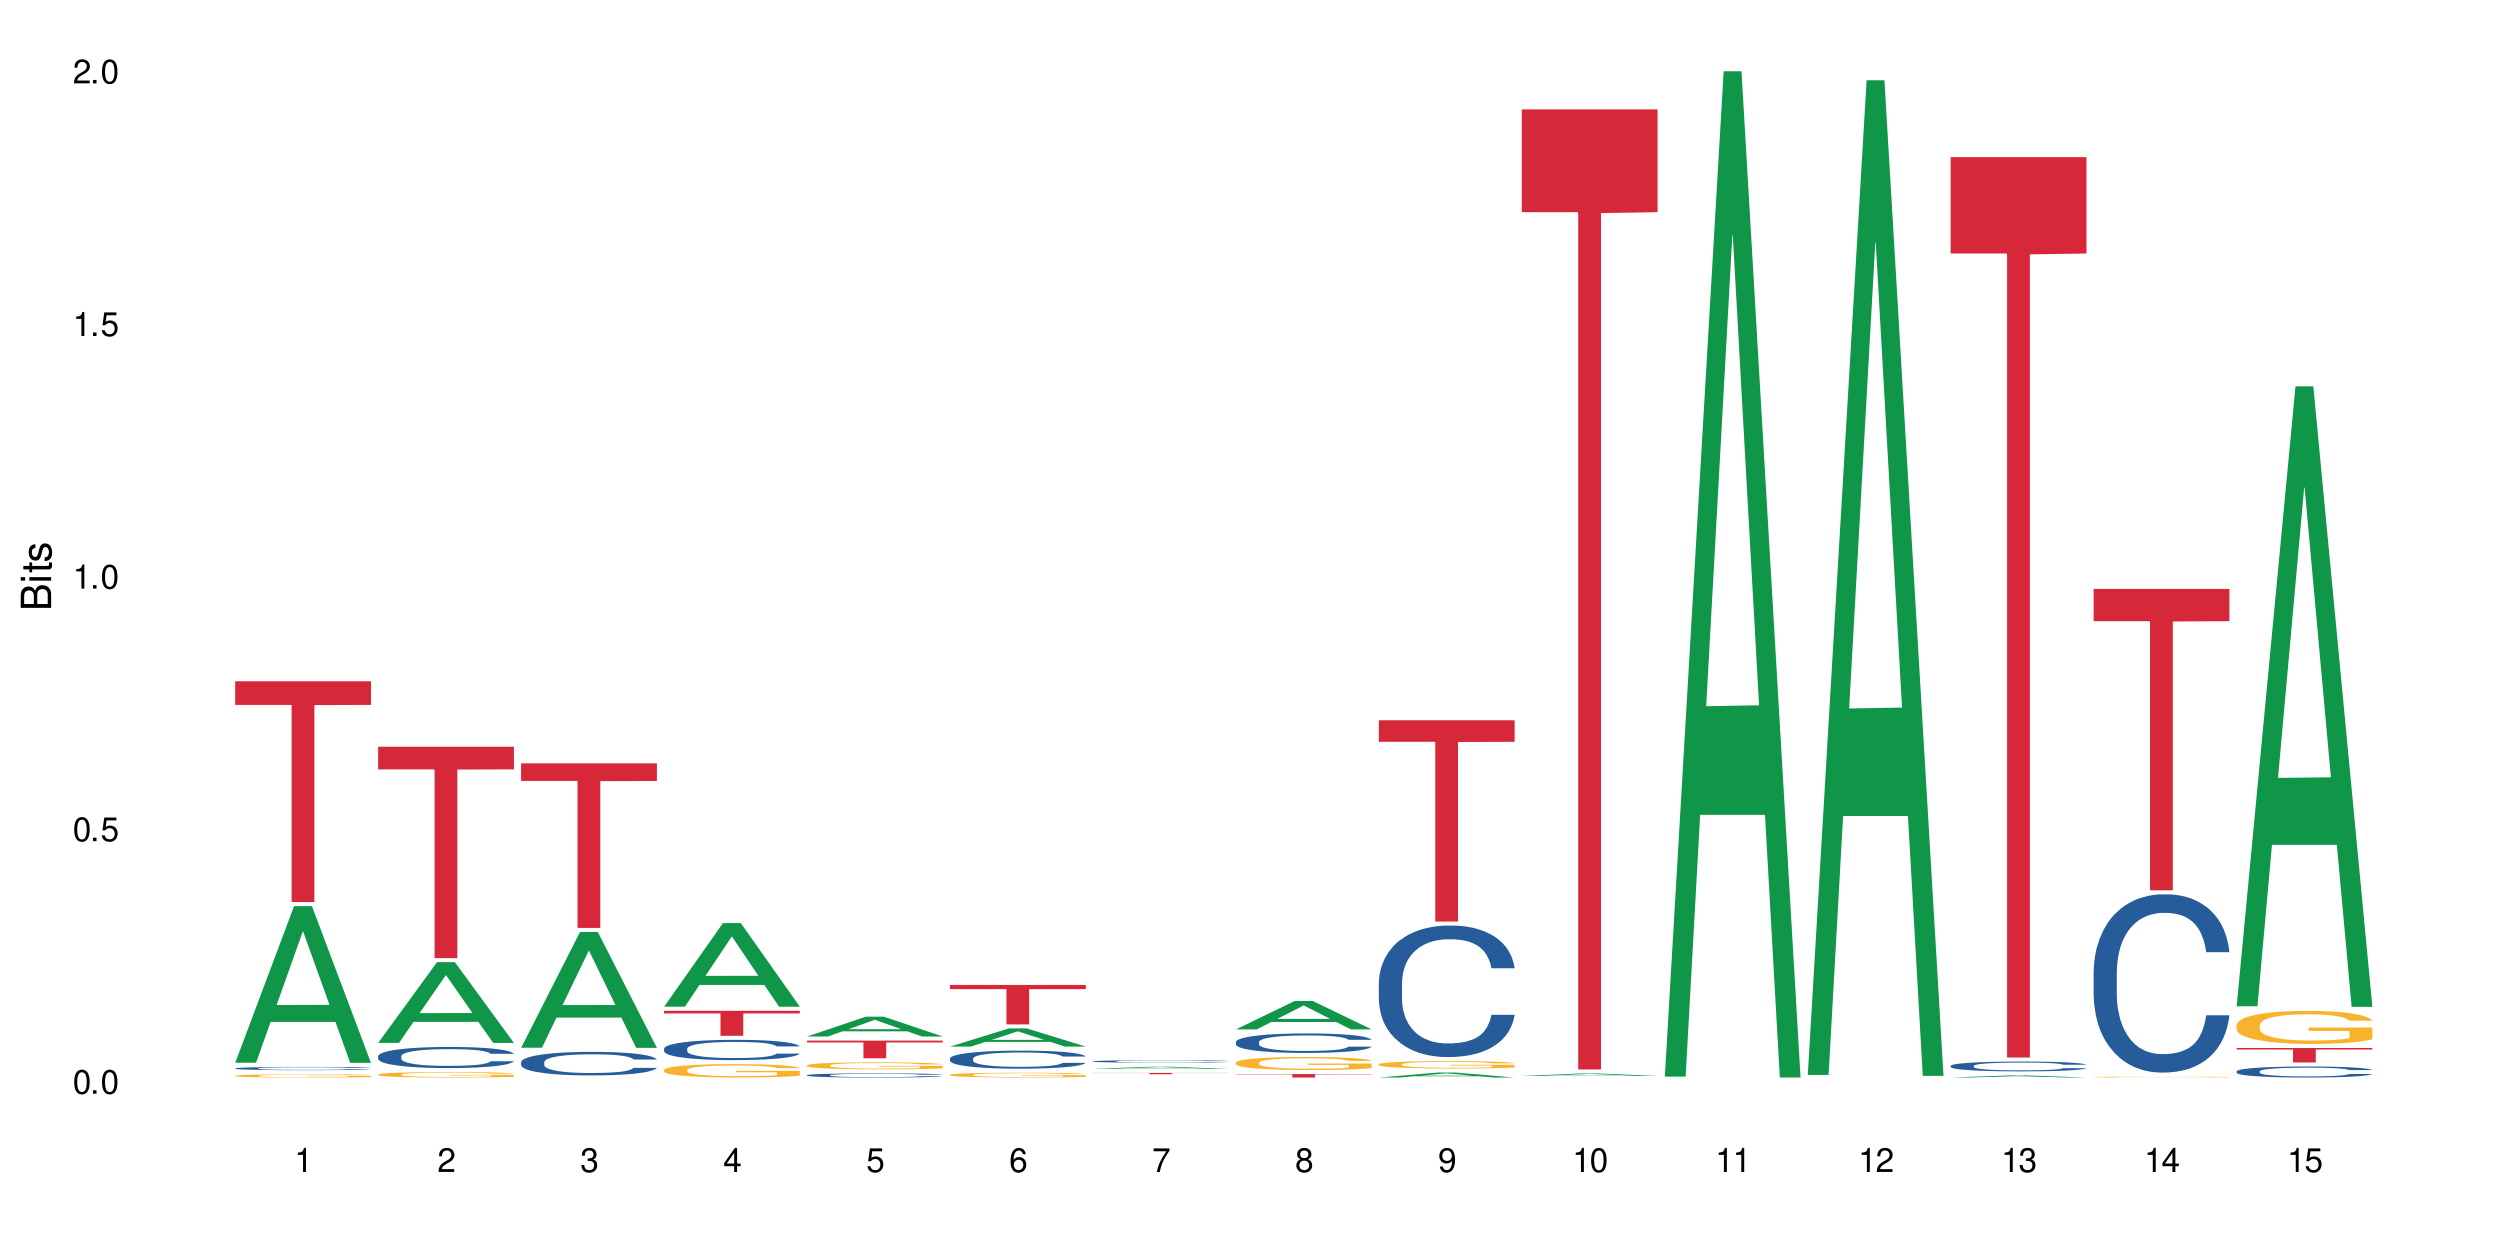 <?xml version="1.0" encoding="UTF-8"?>
<svg xmlns="http://www.w3.org/2000/svg" xmlns:xlink="http://www.w3.org/1999/xlink" width="720" height="360" viewBox="0 0 720 360">
<defs>
<g>
<g id="glyph-0-0">
</g>
<g id="glyph-0-1">
<path d="M 2.641 -6.938 C 2 -6.938 1.422 -6.656 1.078 -6.172 C 0.641 -5.562 0.406 -4.641 0.406 -3.359 C 0.406 -1.016 1.188 0.219 2.641 0.219 C 4.078 0.219 4.859 -1.016 4.859 -3.297 C 4.859 -4.641 4.656 -5.547 4.203 -6.172 C 3.844 -6.656 3.281 -6.938 2.641 -6.938 Z M 2.641 -6.188 C 3.547 -6.188 4 -5.25 4 -3.375 C 4 -1.406 3.562 -0.484 2.625 -0.484 C 1.734 -0.484 1.281 -1.438 1.281 -3.344 C 1.281 -5.25 1.734 -6.188 2.641 -6.188 Z M 2.641 -6.188 "/>
</g>
<g id="glyph-0-2">
<path d="M 1.828 -1 L 0.828 -1 L 0.828 0 L 1.828 0 Z M 1.828 -1 "/>
</g>
<g id="glyph-0-3">
<path d="M 4.562 -6.797 L 1.062 -6.797 L 0.547 -3.094 L 1.328 -3.094 C 1.719 -3.562 2.047 -3.734 2.578 -3.734 C 3.484 -3.734 4.062 -3.109 4.062 -2.094 C 4.062 -1.125 3.484 -0.531 2.578 -0.531 C 1.828 -0.531 1.375 -0.906 1.188 -1.672 L 0.328 -1.672 C 0.453 -1.109 0.547 -0.844 0.75 -0.594 C 1.125 -0.078 1.828 0.219 2.594 0.219 C 3.969 0.219 4.922 -0.781 4.922 -2.219 C 4.922 -3.562 4.031 -4.484 2.719 -4.484 C 2.25 -4.484 1.859 -4.359 1.469 -4.062 L 1.734 -5.969 L 4.562 -5.969 Z M 4.562 -6.797 "/>
</g>
<g id="glyph-0-4">
<path d="M 2.484 -4.938 L 2.484 0 L 3.328 0 L 3.328 -6.938 L 2.766 -6.938 C 2.469 -5.875 2.281 -5.734 0.984 -5.562 L 0.984 -4.938 Z M 2.484 -4.938 "/>
</g>
<g id="glyph-0-5">
<path d="M 4.859 -0.828 L 1.281 -0.828 C 1.359 -1.406 1.672 -1.781 2.5 -2.281 L 3.469 -2.828 C 4.406 -3.344 4.906 -4.062 4.906 -4.906 C 4.906 -5.484 4.672 -6.031 4.266 -6.406 C 3.859 -6.766 3.375 -6.938 2.719 -6.938 C 1.859 -6.938 1.219 -6.625 0.844 -6.031 C 0.609 -5.672 0.5 -5.234 0.484 -4.531 L 1.328 -4.531 C 1.359 -5.016 1.406 -5.281 1.531 -5.516 C 1.75 -5.938 2.188 -6.203 2.703 -6.203 C 3.469 -6.203 4.031 -5.641 4.031 -4.891 C 4.031 -4.344 3.719 -3.859 3.125 -3.516 L 2.234 -3 C 0.812 -2.172 0.406 -1.531 0.328 -0.016 L 4.859 -0.016 Z M 4.859 -0.828 "/>
</g>
<g id="glyph-0-6">
<path d="M 2.125 -3.188 L 2.578 -3.188 C 3.5 -3.188 3.984 -2.766 3.984 -1.922 C 3.984 -1.062 3.469 -0.531 2.594 -0.531 C 1.656 -0.531 1.203 -1 1.156 -2.016 L 0.312 -2.016 C 0.344 -1.453 0.438 -1.094 0.609 -0.781 C 0.953 -0.109 1.625 0.219 2.547 0.219 C 3.953 0.219 4.859 -0.625 4.859 -1.938 C 4.859 -2.828 4.516 -3.297 3.703 -3.594 C 4.344 -3.844 4.656 -4.328 4.656 -5.031 C 4.656 -6.219 3.875 -6.938 2.578 -6.938 C 1.203 -6.938 0.484 -6.172 0.453 -4.703 L 1.297 -4.703 C 1.312 -5.125 1.344 -5.359 1.453 -5.578 C 1.641 -5.969 2.062 -6.203 2.594 -6.203 C 3.344 -6.203 3.797 -5.75 3.797 -5 C 3.797 -4.516 3.609 -4.219 3.25 -4.047 C 3.016 -3.953 2.703 -3.922 2.125 -3.906 Z M 2.125 -3.188 "/>
</g>
<g id="glyph-0-7">
<path d="M 3.141 -1.672 L 3.141 0 L 3.984 0 L 3.984 -1.672 L 4.984 -1.672 L 4.984 -2.438 L 3.984 -2.438 L 3.984 -6.938 L 3.359 -6.938 L 0.266 -2.578 L 0.266 -1.672 Z M 3.141 -2.438 L 1 -2.438 L 3.141 -5.5 Z M 3.141 -2.438 "/>
</g>
<g id="glyph-0-8">
<path d="M 4.781 -5.125 C 4.609 -6.266 3.891 -6.938 2.844 -6.938 C 2.094 -6.938 1.422 -6.578 1.031 -5.953 C 0.594 -5.266 0.406 -4.422 0.406 -3.172 C 0.406 -2 0.578 -1.25 0.984 -0.641 C 1.359 -0.078 1.953 0.219 2.703 0.219 C 3.984 0.219 4.922 -0.75 4.922 -2.094 C 4.922 -3.375 4.062 -4.281 2.844 -4.281 C 2.172 -4.281 1.641 -4.031 1.281 -3.516 C 1.281 -5.234 1.828 -6.188 2.797 -6.188 C 3.391 -6.188 3.797 -5.797 3.938 -5.125 Z M 2.734 -3.531 C 3.547 -3.531 4.062 -2.953 4.062 -2.031 C 4.062 -1.156 3.484 -0.531 2.703 -0.531 C 1.922 -0.531 1.328 -1.188 1.328 -2.078 C 1.328 -2.938 1.906 -3.531 2.734 -3.531 Z M 2.734 -3.531 "/>
</g>
<g id="glyph-0-9">
<path d="M 4.984 -6.797 L 0.438 -6.797 L 0.438 -5.969 L 4.109 -5.969 C 2.5 -3.656 1.828 -2.234 1.328 0 L 2.219 0 C 2.594 -2.172 3.453 -4.047 4.984 -6.094 Z M 4.984 -6.797 "/>
</g>
<g id="glyph-0-10">
<path d="M 3.75 -3.656 C 4.469 -4.094 4.688 -4.438 4.688 -5.078 C 4.688 -6.172 3.844 -6.938 2.641 -6.938 C 1.438 -6.938 0.594 -6.172 0.594 -5.094 C 0.594 -4.438 0.812 -4.094 1.516 -3.656 C 0.734 -3.266 0.359 -2.703 0.359 -1.922 C 0.359 -0.656 1.281 0.219 2.641 0.219 C 3.984 0.219 4.922 -0.656 4.922 -1.922 C 4.922 -2.703 4.531 -3.266 3.75 -3.656 Z M 2.641 -6.188 C 3.359 -6.188 3.812 -5.75 3.812 -5.062 C 3.812 -4.406 3.344 -3.984 2.641 -3.984 C 1.922 -3.984 1.453 -4.406 1.453 -5.078 C 1.453 -5.75 1.922 -6.188 2.641 -6.188 Z M 2.641 -3.266 C 3.484 -3.266 4.062 -2.719 4.062 -1.906 C 4.062 -1.078 3.484 -0.531 2.625 -0.531 C 1.797 -0.531 1.219 -1.094 1.219 -1.906 C 1.219 -2.719 1.781 -3.266 2.641 -3.266 Z M 2.641 -3.266 "/>
</g>
<g id="glyph-0-11">
<path d="M 0.516 -1.578 C 0.672 -0.453 1.406 0.219 2.438 0.219 C 3.188 0.219 3.859 -0.141 4.266 -0.766 C 4.688 -1.453 4.891 -2.297 4.891 -3.547 C 4.891 -4.719 4.703 -5.453 4.312 -6.078 C 3.938 -6.641 3.344 -6.938 2.594 -6.938 C 1.297 -6.938 0.359 -5.969 0.359 -4.625 C 0.359 -3.344 1.234 -2.453 2.453 -2.453 C 3.094 -2.453 3.578 -2.672 4.016 -3.203 C 4 -1.484 3.469 -0.531 2.5 -0.531 C 1.906 -0.531 1.484 -0.906 1.359 -1.578 Z M 2.578 -6.203 C 3.375 -6.203 3.969 -5.531 3.969 -4.641 C 3.969 -3.797 3.391 -3.188 2.547 -3.188 C 1.734 -3.188 1.234 -3.766 1.234 -4.688 C 1.234 -5.562 1.797 -6.203 2.578 -6.203 Z M 2.578 -6.203 "/>
</g>
<g id="glyph-1-0">
</g>
<g id="glyph-1-1">
<path d="M 0 -0.953 L 0 -4.891 C 0 -5.719 -0.234 -6.344 -0.734 -6.797 C -1.188 -7.234 -1.812 -7.469 -2.5 -7.469 C -3.547 -7.469 -4.188 -7 -4.625 -5.875 C -4.984 -6.688 -5.625 -7.094 -6.531 -7.094 C -7.172 -7.094 -7.734 -6.859 -8.141 -6.391 C -8.562 -5.922 -8.75 -5.344 -8.75 -4.5 L -8.75 -0.953 Z M -4.984 -2.062 L -7.766 -2.062 L -7.766 -4.219 C -7.766 -4.844 -7.688 -5.203 -7.453 -5.5 C -7.219 -5.812 -6.859 -5.969 -6.375 -5.969 C -5.891 -5.969 -5.531 -5.812 -5.297 -5.5 C -5.062 -5.203 -4.984 -4.844 -4.984 -4.219 Z M -0.984 -2.062 L -4 -2.062 L -4 -4.781 C -4 -5.766 -3.438 -6.359 -2.484 -6.359 C -1.547 -6.359 -0.984 -5.766 -0.984 -4.781 Z M -0.984 -2.062 "/>
</g>
<g id="glyph-1-2">
<path d="M -6.281 -1.797 L -6.281 -0.797 L 0 -0.797 L 0 -1.797 Z M -8.75 -1.797 L -8.75 -0.797 L -7.484 -0.797 L -7.484 -1.797 Z M -8.75 -1.797 "/>
</g>
<g id="glyph-1-3">
<path d="M -6.281 -3.047 L -6.281 -2.016 L -8.016 -2.016 L -8.016 -1.016 L -6.281 -1.016 L -6.281 -0.172 L -5.469 -0.172 L -5.469 -1.016 L -0.719 -1.016 C -0.078 -1.016 0.281 -1.453 0.281 -2.234 C 0.281 -2.5 0.25 -2.719 0.188 -3.047 L -0.641 -3.047 C -0.609 -2.906 -0.594 -2.766 -0.594 -2.562 C -0.594 -2.141 -0.719 -2.016 -1.156 -2.016 L -5.469 -2.016 L -5.469 -3.047 Z M -6.281 -3.047 "/>
</g>
<g id="glyph-1-4">
<path d="M -4.531 -5.25 C -5.766 -5.25 -6.469 -4.422 -6.469 -2.969 C -6.469 -1.516 -5.719 -0.562 -4.547 -0.562 C -3.562 -0.562 -3.094 -1.062 -2.734 -2.562 L -2.516 -3.484 C -2.344 -4.188 -2.094 -4.469 -1.641 -4.469 C -1.047 -4.469 -0.641 -3.875 -0.641 -3 C -0.641 -2.453 -0.797 -2 -1.062 -1.75 C -1.25 -1.594 -1.422 -1.531 -1.875 -1.469 L -1.875 -0.406 C -0.422 -0.453 0.281 -1.266 0.281 -2.922 C 0.281 -4.5 -0.5 -5.516 -1.719 -5.516 C -2.656 -5.516 -3.172 -4.984 -3.469 -3.734 L -3.703 -2.766 C -3.891 -1.953 -4.156 -1.609 -4.594 -1.609 C -5.188 -1.609 -5.547 -2.125 -5.547 -2.938 C -5.547 -3.75 -5.203 -4.172 -4.531 -4.203 Z M -4.531 -5.25 "/>
</g>
</g>
</defs>
<rect x="-72" y="-36" width="864" height="432" fill="rgb(100%, 100%, 100%)" fill-opacity="1"/>
<path fill-rule="nonzero" fill="rgb(6.275%, 58.824%, 28.235%)" fill-opacity="1" d="M 67.73 306.062 L 67.773 306.02 L 84.695 260.961 L 89.836 260.961 L 106.844 306.105 L 100.867 306.105 L 96.605 294.32 L 77.926 294.32 L 73.75 306.062 L 67.73 306.062 L 79.723 289.445 L 94.895 289.402 L 87.328 268.336 L 87.246 268.293 L 87.16 268.422 L 79.684 289.402 L 79.723 289.445 Z M 67.73 306.062 "/>
<path fill-rule="nonzero" fill="rgb(14.51%, 36.078%, 60%)" fill-opacity="1" d="M 67.73 307.684 L 67.777 307.68 L 67.777 307.66 L 67.922 307.629 L 68.254 307.586 L 68.59 307.559 L 69.449 307.508 L 70.641 307.457 L 71.879 307.418 L 72.785 307.395 L 73.598 307.379 L 75.457 307.348 L 76.652 307.328 L 77.938 307.316 L 79.512 307.301 L 80.656 307.293 L 83.234 307.277 L 85.141 307.273 L 86.621 307.27 L 89.816 307.27 L 91.723 307.273 L 93.105 307.277 L 94.633 307.285 L 95.922 307.293 L 98.164 307.312 L 100.168 307.336 L 101.074 307.348 L 102.504 307.375 L 103.602 307.402 L 104.363 307.426 L 105.223 307.457 L 105.984 307.496 L 106.559 307.539 L 106.844 307.578 L 100.168 307.578 L 99.832 307.543 L 99.449 307.516 L 98.734 307.48 L 98.02 307.453 L 97.02 307.43 L 96.113 307.414 L 94.871 307.398 L 93.773 307.387 L 92.629 307.379 L 91.531 307.375 L 89.434 307.367 L 87 307.367 L 86.094 307.371 L 84.234 307.375 L 83.234 307.383 L 81.801 307.395 L 80.801 307.406 L 79.609 307.422 L 78.797 307.438 L 77.797 307.461 L 77.078 307.48 L 76.27 307.508 L 75.793 307.531 L 75.363 307.555 L 74.98 307.586 L 74.695 307.613 L 74.504 307.648 L 74.41 307.68 L 74.41 307.812 L 74.504 307.844 L 74.742 307.879 L 75.363 307.934 L 76.27 307.98 L 77.32 308.016 L 78.32 308.043 L 78.891 308.055 L 79.656 308.066 L 80.848 308.086 L 82.566 308.102 L 83.566 308.109 L 85.094 308.117 L 86.668 308.121 L 88.766 308.121 L 90.625 308.117 L 91.867 308.113 L 93.156 308.105 L 94.918 308.09 L 96.016 308.078 L 96.969 308.059 L 97.688 308.043 L 98.164 308.031 L 98.879 308.004 L 99.449 307.973 L 99.879 307.941 L 100.168 307.914 L 106.844 307.914 L 106.559 307.949 L 106.129 307.98 L 105.699 308.008 L 105.031 308.039 L 104.27 308.062 L 103.172 308.094 L 102.266 308.113 L 101.074 308.137 L 99.977 308.152 L 98.781 308.168 L 97.02 308.184 L 95.875 308.195 L 94.633 308.203 L 93.156 308.207 L 91.293 308.215 L 89.289 308.219 L 85.426 308.219 L 83.949 308.215 L 81.992 308.207 L 79.559 308.191 L 77.797 308.172 L 76.414 308.156 L 75.219 308.141 L 73.883 308.117 L 72.168 308.078 L 71.117 308.047 L 70.402 308.023 L 69.59 307.992 L 69.02 307.961 L 68.352 307.91 L 67.875 307.852 L 67.73 307.801 Z M 67.73 307.684 "/>
<path fill-rule="nonzero" fill="rgb(96.863%, 70.196%, 16.863%)" fill-opacity="1" d="M 67.73 309.789 L 67.777 309.789 L 67.777 309.77 L 67.969 309.73 L 68.445 309.68 L 69.066 309.633 L 69.734 309.598 L 70.164 309.582 L 70.879 309.555 L 71.5 309.535 L 73.074 309.496 L 75.078 309.461 L 76.172 309.445 L 77.414 309.43 L 79.18 309.414 L 79.988 309.406 L 82.469 309.395 L 85.285 309.387 L 88.383 309.383 L 89.816 309.383 L 91.77 309.387 L 94.441 309.398 L 95.969 309.406 L 97.16 309.414 L 98.402 309.426 L 99.926 309.441 L 101.359 309.465 L 102.504 309.484 L 103.648 309.512 L 104.602 309.539 L 105.414 309.566 L 106.129 309.605 L 106.559 309.637 L 106.844 309.664 L 100.215 309.664 L 99.832 309.637 L 99.402 309.613 L 98.688 309.582 L 97.973 309.562 L 97.258 309.547 L 95.922 309.523 L 94.777 309.508 L 93.344 309.496 L 91.961 309.488 L 90.387 309.484 L 89.434 309.48 L 86.906 309.48 L 84.617 309.488 L 83.281 309.496 L 82.328 309.504 L 80.992 309.516 L 80.18 309.527 L 79.703 309.531 L 78.273 309.559 L 77.32 309.582 L 76.793 309.602 L 76.125 309.625 L 75.648 309.648 L 75.125 309.684 L 74.84 309.711 L 74.457 309.77 L 74.41 309.926 L 74.551 309.957 L 74.84 309.996 L 75.219 310.023 L 75.793 310.059 L 76.363 310.082 L 77.367 310.117 L 78.227 310.141 L 78.891 310.156 L 80.18 310.18 L 80.703 310.188 L 81.945 310.203 L 83.234 310.215 L 84.809 310.223 L 86 310.23 L 87.906 310.234 L 90.34 310.234 L 93.203 310.227 L 95.016 310.223 L 96.254 310.215 L 97.066 310.207 L 98.066 310.199 L 98.781 310.191 L 99.449 310.18 L 100.262 310.164 L 100.262 309.957 L 88.48 309.957 L 88.48 309.859 L 106.797 309.859 L 106.844 310.199 L 105.844 310.223 L 104.602 310.246 L 103.41 310.262 L 102.168 310.277 L 100.406 310.293 L 98.973 310.305 L 96.781 310.316 L 94.777 310.324 L 92.676 310.328 L 90.816 310.332 L 86.668 310.332 L 84.57 310.324 L 82.898 310.32 L 81.371 310.309 L 79.848 310.297 L 77.938 310.281 L 76.699 310.266 L 74.121 310.227 L 72.977 310.203 L 71.453 310.164 L 70.641 310.137 L 69.879 310.109 L 69.305 310.082 L 68.781 310.051 L 68.398 310.023 L 68.016 309.984 L 67.828 309.953 L 67.73 309.926 Z M 67.73 309.789 "/>
<path fill-rule="nonzero" fill="rgb(83.922%, 15.686%, 22.353%)" fill-opacity="1" d="M 67.73 196.203 L 106.844 196.203 L 106.844 203.012 L 90.543 203.07 L 90.543 259.797 L 83.984 259.797 L 83.984 203.133 L 83.891 203.012 L 67.73 203.012 Z M 67.73 196.203 "/>
<path fill-rule="nonzero" fill="rgb(6.275%, 58.824%, 28.235%)" fill-opacity="1" d="M 108.902 300.348 L 108.945 300.324 L 125.867 277.102 L 131.008 277.102 L 148.016 300.367 L 142.039 300.367 L 137.777 294.293 L 119.098 294.293 L 114.922 300.348 L 108.902 300.348 L 120.895 291.781 L 136.062 291.762 L 128.5 280.902 L 128.418 280.883 L 128.332 280.945 L 120.855 291.762 L 120.895 291.781 Z M 108.902 300.348 "/>
<path fill-rule="nonzero" fill="rgb(14.51%, 36.078%, 60%)" fill-opacity="1" d="M 108.902 304.172 L 108.949 304.168 L 108.949 304.035 L 109.094 303.824 L 109.426 303.555 L 109.762 303.375 L 110.621 303.047 L 111.812 302.73 L 113.051 302.484 L 113.957 302.34 L 114.77 302.23 L 116.629 302.023 L 117.82 301.918 L 119.109 301.824 L 120.684 301.73 L 121.828 301.676 L 124.406 301.586 L 126.312 301.547 L 127.793 301.531 L 130.988 301.531 L 132.895 301.555 L 134.277 301.582 L 135.805 301.625 L 137.094 301.676 L 139.336 301.797 L 141.336 301.953 L 142.242 302.043 L 143.676 302.215 L 144.773 302.379 L 145.535 302.523 L 146.395 302.73 L 147.156 302.98 L 147.73 303.262 L 148.016 303.5 L 141.336 303.5 L 141.004 303.277 L 140.621 303.105 L 139.906 302.879 L 139.191 302.719 L 138.191 302.559 L 137.285 302.453 L 136.043 302.348 L 134.945 302.281 L 133.801 302.23 L 132.703 302.195 L 130.605 302.164 L 128.172 302.164 L 127.266 302.176 L 125.406 302.219 L 124.406 302.258 L 122.973 302.336 L 121.973 302.406 L 120.781 302.52 L 119.969 302.613 L 118.969 302.758 L 118.25 302.887 L 117.441 303.066 L 116.965 303.207 L 116.535 303.363 L 116.152 303.547 L 115.867 303.738 L 115.676 303.945 L 115.582 304.145 L 115.582 305.004 L 115.676 305.203 L 115.914 305.438 L 116.535 305.773 L 117.441 306.07 L 118.488 306.301 L 119.492 306.469 L 120.062 306.547 L 120.828 306.637 L 122.02 306.746 L 123.738 306.855 L 124.738 306.902 L 126.266 306.945 L 127.84 306.969 L 129.938 306.969 L 131.797 306.945 L 133.039 306.918 L 134.324 306.875 L 136.09 306.777 L 137.188 306.691 L 138.141 306.586 L 138.859 306.48 L 139.336 306.391 L 140.051 306.219 L 140.621 306.031 L 141.051 305.836 L 141.336 305.648 L 148.016 305.648 L 147.73 305.871 L 147.301 306.086 L 146.871 306.246 L 146.203 306.441 L 145.441 306.613 L 144.344 306.809 L 143.438 306.934 L 142.242 307.074 L 141.148 307.18 L 139.953 307.273 L 138.191 307.383 L 137.043 307.438 L 135.805 307.488 L 134.324 307.535 L 132.465 307.574 L 130.461 307.594 L 128.602 307.602 L 126.598 307.59 L 125.121 307.566 L 123.164 307.516 L 120.73 307.418 L 118.969 307.312 L 117.582 307.207 L 116.391 307.094 L 115.055 306.945 L 113.34 306.703 L 112.289 306.512 L 111.574 306.359 L 110.762 306.141 L 110.191 305.945 L 109.523 305.637 L 109.047 305.242 L 108.902 304.938 Z M 108.902 304.172 "/>
<path fill-rule="nonzero" fill="rgb(96.863%, 70.196%, 16.863%)" fill-opacity="1" d="M 108.902 309.438 L 108.949 309.434 L 108.949 309.406 L 109.141 309.34 L 109.617 309.254 L 110.238 309.18 L 110.906 309.121 L 111.336 309.094 L 112.051 309.051 L 112.672 309.016 L 114.246 308.953 L 116.25 308.895 L 117.344 308.867 L 118.586 308.844 L 120.352 308.816 L 121.16 308.805 L 123.641 308.781 L 126.457 308.77 L 129.555 308.766 L 130.988 308.766 L 132.941 308.77 L 135.613 308.785 L 137.141 308.801 L 138.332 308.816 L 139.574 308.836 L 141.098 308.863 L 142.531 308.898 L 143.676 308.93 L 144.82 308.973 L 145.773 309.02 L 146.586 309.07 L 147.301 309.129 L 147.73 309.18 L 148.016 309.23 L 141.387 309.23 L 141.004 309.18 L 140.574 309.141 L 139.859 309.094 L 139.145 309.059 L 138.43 309.035 L 137.094 308.996 L 135.949 308.973 L 134.516 308.953 L 133.133 308.941 L 131.559 308.93 L 128.078 308.93 L 125.789 308.938 L 124.453 308.949 L 123.5 308.961 L 122.164 308.984 L 121.352 309 L 120.875 309.012 L 119.445 309.055 L 118.488 309.098 L 117.965 309.125 L 117.297 309.168 L 116.82 309.207 L 116.297 309.262 L 116.008 309.305 L 115.629 309.402 L 115.582 309.66 L 115.723 309.715 L 116.008 309.773 L 116.391 309.824 L 116.965 309.879 L 117.535 309.922 L 118.539 309.977 L 119.395 310.016 L 120.062 310.039 L 121.352 310.078 L 121.875 310.09 L 123.117 310.117 L 124.406 310.137 L 125.98 310.152 L 127.172 310.16 L 129.078 310.168 L 131.512 310.168 L 134.375 310.16 L 136.188 310.148 L 137.426 310.137 L 138.238 310.129 L 139.238 310.113 L 139.953 310.098 L 140.621 310.082 L 141.434 310.059 L 141.434 309.715 L 129.652 309.715 L 129.652 309.555 L 147.969 309.551 L 148.016 310.113 L 147.016 310.152 L 145.773 310.188 L 144.582 310.215 L 143.34 310.242 L 141.578 310.27 L 140.145 310.285 L 137.949 310.305 L 135.949 310.316 L 133.848 310.328 L 131.988 310.332 L 129.793 310.332 L 127.84 310.328 L 125.742 310.32 L 124.07 310.309 L 122.543 310.297 L 121.02 310.277 L 119.109 310.246 L 117.871 310.223 L 116.582 310.191 L 115.293 310.156 L 114.148 310.117 L 112.625 310.055 L 111.812 310.012 L 111.051 309.961 L 110.477 309.918 L 109.953 309.867 L 109.57 309.82 L 109.188 309.754 L 108.996 309.703 L 108.902 309.66 Z M 108.902 309.438 "/>
<path fill-rule="nonzero" fill="rgb(83.922%, 15.686%, 22.353%)" fill-opacity="1" d="M 108.902 215.062 L 148.016 215.062 L 148.016 221.578 L 131.715 221.637 L 131.715 275.938 L 125.156 275.938 L 125.156 221.695 L 125.062 221.578 L 108.902 221.578 Z M 108.902 215.062 "/>
<path fill-rule="nonzero" fill="rgb(6.275%, 58.824%, 28.235%)" fill-opacity="1" d="M 150.074 301.746 L 150.117 301.715 L 167.039 268.418 L 172.18 268.418 L 189.188 301.777 L 183.211 301.777 L 178.949 293.07 L 160.27 293.07 L 156.09 301.746 L 150.074 301.746 L 162.066 289.469 L 177.234 289.438 L 169.672 273.871 L 169.59 273.84 L 169.504 273.934 L 162.027 289.438 L 162.066 289.469 Z M 150.074 301.746 "/>
<path fill-rule="nonzero" fill="rgb(14.51%, 36.078%, 60%)" fill-opacity="1" d="M 150.074 305.891 L 150.121 305.887 L 150.121 305.738 L 150.266 305.5 L 150.598 305.203 L 150.934 305 L 151.793 304.633 L 152.984 304.281 L 154.223 304.008 L 155.129 303.848 L 155.941 303.723 L 157.801 303.492 L 158.992 303.375 L 160.281 303.27 L 161.855 303.164 L 163 303.102 L 165.578 303.004 L 167.484 302.961 L 168.965 302.941 L 172.16 302.941 L 174.066 302.969 L 175.449 302.996 L 176.977 303.047 L 178.266 303.102 L 180.508 303.238 L 182.508 303.414 L 183.414 303.512 L 184.848 303.703 L 185.945 303.891 L 186.707 304.051 L 187.566 304.281 L 188.328 304.559 L 188.902 304.875 L 189.188 305.141 L 182.508 305.141 L 182.176 304.895 L 181.793 304.703 L 181.078 304.449 L 180.363 304.27 L 179.359 304.09 L 178.453 303.973 L 177.215 303.852 L 176.117 303.777 L 174.973 303.723 L 173.875 303.688 L 171.777 303.648 L 169.344 303.648 L 168.438 303.66 L 166.578 303.711 L 165.578 303.754 L 164.145 303.84 L 163.145 303.922 L 161.953 304.047 L 161.141 304.152 L 160.137 304.312 L 159.422 304.453 L 158.613 304.66 L 158.137 304.812 L 157.707 304.988 L 157.324 305.191 L 157.039 305.41 L 156.848 305.637 L 156.754 305.859 L 156.754 306.82 L 156.848 307.043 L 157.086 307.305 L 157.707 307.684 L 158.613 308.012 L 159.66 308.27 L 160.664 308.457 L 161.234 308.543 L 162 308.645 L 163.191 308.766 L 164.91 308.891 L 165.91 308.941 L 167.438 308.988 L 169.012 309.016 L 171.109 309.016 L 172.969 308.988 L 174.211 308.961 L 175.496 308.91 L 177.262 308.805 L 178.359 308.707 L 179.312 308.586 L 180.027 308.469 L 180.508 308.371 L 181.223 308.18 L 181.793 307.969 L 182.223 307.75 L 182.508 307.539 L 189.188 307.539 L 188.902 307.789 L 188.473 308.031 L 188.043 308.211 L 187.375 308.426 L 186.613 308.617 L 185.516 308.836 L 184.609 308.977 L 183.414 309.133 L 182.32 309.25 L 181.125 309.355 L 179.359 309.48 L 178.215 309.543 L 176.977 309.598 L 175.496 309.648 L 173.637 309.691 L 171.633 309.715 L 169.773 309.723 L 167.77 309.711 L 166.293 309.684 L 164.336 309.629 L 161.902 309.516 L 160.137 309.398 L 158.754 309.281 L 157.562 309.156 L 156.227 308.988 L 154.512 308.719 L 153.461 308.508 L 152.746 308.332 L 151.934 308.09 L 151.363 307.875 L 150.695 307.527 L 150.219 307.086 L 150.074 306.746 Z M 150.074 305.891 "/>
<path fill-rule="nonzero" fill="rgb(83.922%, 15.686%, 22.353%)" fill-opacity="1" d="M 150.074 219.844 L 189.188 219.844 L 189.188 224.918 L 172.887 224.965 L 172.887 267.254 L 166.328 267.254 L 166.328 225.008 L 166.234 224.918 L 150.074 224.918 Z M 150.074 219.844 "/>
<path fill-rule="nonzero" fill="rgb(6.275%, 58.824%, 28.235%)" fill-opacity="1" d="M 191.246 289.918 L 191.289 289.898 L 208.211 265.848 L 213.352 265.848 L 230.359 289.941 L 224.383 289.941 L 220.121 283.652 L 201.441 283.652 L 197.262 289.918 L 191.246 289.918 L 203.238 281.051 L 218.406 281.027 L 210.844 269.781 L 210.762 269.762 L 210.676 269.828 L 203.195 281.027 L 203.238 281.051 Z M 191.246 289.918 "/>
<path fill-rule="nonzero" fill="rgb(14.51%, 36.078%, 60%)" fill-opacity="1" d="M 191.246 302.016 L 191.293 302.008 L 191.293 301.879 L 191.438 301.68 L 191.77 301.422 L 192.105 301.246 L 192.965 300.93 L 194.156 300.629 L 195.395 300.391 L 196.301 300.254 L 197.113 300.148 L 198.973 299.949 L 200.164 299.848 L 201.453 299.758 L 203.027 299.668 L 204.172 299.613 L 206.746 299.527 L 208.656 299.492 L 210.133 299.477 L 213.332 299.477 L 215.238 299.496 L 216.621 299.523 L 218.148 299.566 L 219.438 299.613 L 221.676 299.73 L 223.68 299.879 L 224.586 299.965 L 226.02 300.133 L 227.117 300.293 L 227.879 300.43 L 228.738 300.629 L 229.5 300.867 L 230.074 301.141 L 230.359 301.367 L 223.68 301.367 L 223.348 301.156 L 222.965 300.988 L 222.25 300.77 L 221.535 300.617 L 220.531 300.461 L 219.625 300.359 L 218.387 300.258 L 217.289 300.195 L 216.145 300.148 L 215.047 300.113 L 212.949 300.082 L 210.516 300.082 L 209.609 300.094 L 207.75 300.137 L 206.746 300.172 L 205.316 300.25 L 204.316 300.316 L 203.121 300.426 L 202.312 300.516 L 201.309 300.652 L 200.594 300.777 L 199.785 300.953 L 199.309 301.086 L 198.879 301.234 L 198.496 301.41 L 198.211 301.598 L 198.02 301.797 L 197.922 301.988 L 197.922 302.812 L 198.02 303.008 L 198.258 303.23 L 198.879 303.555 L 199.785 303.84 L 200.832 304.062 L 201.836 304.223 L 202.406 304.297 L 203.172 304.383 L 204.363 304.488 L 206.082 304.598 L 207.082 304.641 L 208.609 304.68 L 210.184 304.703 L 212.281 304.703 L 214.141 304.68 L 215.383 304.656 L 216.668 304.613 L 218.434 304.52 L 219.531 304.438 L 220.484 304.336 L 221.199 304.234 L 221.676 304.148 L 222.395 303.984 L 222.965 303.801 L 223.395 303.613 L 223.68 303.434 L 230.359 303.434 L 230.074 303.648 L 229.645 303.855 L 229.215 304.008 L 228.547 304.195 L 227.781 304.363 L 226.688 304.547 L 225.781 304.672 L 224.586 304.805 L 223.488 304.906 L 222.297 304.996 L 220.531 305.102 L 219.387 305.156 L 218.148 305.203 L 216.668 305.246 L 214.809 305.285 L 212.805 305.305 L 210.945 305.312 L 208.941 305.301 L 207.465 305.277 L 205.508 305.23 L 203.074 305.137 L 201.309 305.035 L 199.926 304.934 L 198.734 304.824 L 197.398 304.68 L 195.684 304.445 L 194.633 304.266 L 193.918 304.117 L 193.105 303.906 L 192.535 303.723 L 191.867 303.422 L 191.391 303.043 L 191.246 302.75 Z M 191.246 302.016 "/>
<path fill-rule="nonzero" fill="rgb(96.863%, 70.196%, 16.863%)" fill-opacity="1" d="M 191.246 308.129 L 191.293 308.125 L 191.293 308.055 L 191.484 307.895 L 191.961 307.676 L 192.582 307.496 L 193.25 307.355 L 193.68 307.281 L 194.395 307.176 L 195.016 307.098 L 196.59 306.941 L 198.59 306.793 L 199.688 306.727 L 200.93 306.668 L 202.695 306.602 L 203.504 306.578 L 205.984 306.52 L 208.801 306.484 L 211.898 306.477 L 213.332 306.477 L 215.285 306.492 L 217.957 306.531 L 219.484 306.566 L 220.676 306.602 L 221.918 306.648 L 223.441 306.719 L 224.875 306.801 L 226.02 306.887 L 227.164 306.992 L 228.117 307.105 L 228.93 307.23 L 229.645 307.375 L 230.074 307.5 L 230.359 307.625 L 223.73 307.625 L 223.348 307.5 L 222.918 307.406 L 222.203 307.289 L 221.488 307.203 L 220.77 307.137 L 219.438 307.047 L 218.293 306.988 L 216.859 306.941 L 215.477 306.906 L 213.902 306.887 L 212.949 306.879 L 210.422 306.879 L 208.133 306.906 L 206.797 306.934 L 205.84 306.961 L 204.508 307.016 L 203.695 307.055 L 203.219 307.086 L 201.789 307.195 L 200.832 307.293 L 200.309 307.359 L 199.641 307.465 L 199.164 307.559 L 198.641 307.699 L 198.352 307.805 L 197.973 308.047 L 197.922 308.68 L 198.066 308.812 L 198.352 308.957 L 198.734 309.086 L 199.309 309.219 L 199.879 309.32 L 200.883 309.457 L 201.738 309.551 L 202.406 309.609 L 203.695 309.707 L 204.219 309.738 L 205.461 309.801 L 206.746 309.852 L 208.32 309.891 L 209.516 309.914 L 211.422 309.93 L 213.855 309.93 L 216.719 309.91 L 218.531 309.883 L 219.77 309.852 L 220.582 309.828 L 221.582 309.789 L 222.297 309.754 L 222.965 309.715 L 223.777 309.656 L 223.777 308.812 L 211.996 308.809 L 211.996 308.414 L 230.312 308.414 L 230.359 309.789 L 229.355 309.887 L 228.117 309.977 L 226.926 310.047 L 225.684 310.105 L 223.918 310.176 L 222.488 310.215 L 220.293 310.266 L 218.293 310.297 L 216.191 310.316 L 214.332 310.328 L 212.137 310.332 L 210.184 310.324 L 208.082 310.305 L 206.414 310.277 L 204.887 310.242 L 203.359 310.195 L 201.453 310.121 L 200.215 310.062 L 198.926 309.988 L 197.637 309.898 L 196.492 309.805 L 195.73 309.73 L 194.965 309.645 L 194.156 309.539 L 193.391 309.422 L 192.82 309.312 L 192.297 309.188 L 191.914 309.07 L 191.531 308.914 L 191.34 308.785 L 191.246 308.676 Z M 191.246 308.129 "/>
<path fill-rule="nonzero" fill="rgb(83.922%, 15.686%, 22.353%)" fill-opacity="1" d="M 191.246 291.105 L 230.359 291.105 L 230.359 291.879 L 214.059 291.883 L 214.059 298.312 L 207.5 298.312 L 207.5 291.891 L 207.402 291.879 L 191.246 291.879 Z M 191.246 291.105 "/>
<path fill-rule="nonzero" fill="rgb(6.275%, 58.824%, 28.235%)" fill-opacity="1" d="M 232.418 298.516 L 232.461 298.508 L 249.383 292.797 L 254.523 292.797 L 271.531 298.52 L 265.555 298.52 L 261.293 297.023 L 242.613 297.023 L 238.434 298.516 L 232.418 298.516 L 244.41 296.406 L 259.578 296.402 L 252.016 293.73 L 251.934 293.727 L 251.848 293.742 L 244.367 296.402 L 244.41 296.406 Z M 232.418 298.516 "/>
<path fill-rule="nonzero" fill="rgb(14.51%, 36.078%, 60%)" fill-opacity="1" d="M 232.418 309.652 L 232.465 309.652 L 232.465 309.625 L 232.609 309.582 L 232.941 309.531 L 233.277 309.492 L 234.133 309.43 L 235.328 309.367 L 236.566 309.316 L 237.473 309.289 L 238.285 309.266 L 240.145 309.227 L 241.336 309.203 L 242.625 309.188 L 244.199 309.168 L 245.344 309.156 L 247.918 309.137 L 249.828 309.129 L 254.504 309.129 L 256.41 309.133 L 257.793 309.137 L 259.32 309.145 L 260.609 309.156 L 262.848 309.18 L 264.852 309.211 L 265.758 309.23 L 267.191 309.262 L 268.285 309.297 L 269.051 309.324 L 269.91 309.367 L 270.672 309.414 L 271.246 309.473 L 271.531 309.52 L 264.852 309.52 L 264.52 309.473 L 264.137 309.441 L 263.422 309.395 L 262.707 309.363 L 261.703 309.332 L 260.797 309.309 L 259.559 309.289 L 258.461 309.277 L 257.316 309.266 L 256.219 309.258 L 254.121 309.254 L 250.781 309.254 L 248.922 309.266 L 247.918 309.273 L 246.488 309.289 L 245.488 309.301 L 244.293 309.324 L 243.484 309.344 L 242.48 309.371 L 241.766 309.395 L 240.957 309.434 L 240.48 309.461 L 240.051 309.492 L 239.668 309.527 L 239.383 309.566 L 239.191 309.605 L 239.094 309.645 L 239.094 309.816 L 239.191 309.855 L 239.43 309.902 L 240.051 309.969 L 240.957 310.027 L 242.004 310.074 L 243.008 310.109 L 243.578 310.125 L 244.344 310.141 L 245.535 310.164 L 247.25 310.184 L 248.254 310.195 L 249.781 310.203 L 251.355 310.207 L 253.453 310.207 L 255.312 310.203 L 256.555 310.195 L 257.84 310.188 L 259.605 310.168 L 260.703 310.152 L 261.656 310.133 L 262.848 310.094 L 263.566 310.059 L 264.137 310.02 L 264.566 309.98 L 264.852 309.945 L 271.531 309.945 L 271.246 309.988 L 270.816 310.031 L 270.387 310.062 L 269.719 310.102 L 268.953 310.137 L 267.859 310.176 L 266.953 310.199 L 265.758 310.227 L 264.66 310.25 L 263.469 310.266 L 261.703 310.289 L 260.559 310.301 L 259.32 310.309 L 257.84 310.32 L 255.98 310.328 L 253.977 310.332 L 250.113 310.332 L 248.637 310.324 L 246.68 310.316 L 244.246 310.297 L 242.48 310.273 L 241.098 310.254 L 239.906 310.23 L 238.57 310.203 L 236.852 310.152 L 235.805 310.117 L 235.09 310.086 L 234.277 310.043 L 233.707 310.004 L 233.039 309.941 L 232.559 309.863 L 232.418 309.805 Z M 232.418 309.652 "/>
<path fill-rule="nonzero" fill="rgb(96.863%, 70.196%, 16.863%)" fill-opacity="1" d="M 232.418 306.812 L 232.465 306.809 L 232.465 306.773 L 232.656 306.691 L 233.133 306.574 L 233.754 306.48 L 234.422 306.41 L 234.852 306.371 L 235.566 306.316 L 236.188 306.273 L 237.758 306.191 L 239.762 306.113 L 240.859 306.082 L 242.102 306.051 L 243.863 306.016 L 244.676 306 L 247.156 305.973 L 249.969 305.953 L 253.07 305.949 L 254.504 305.949 L 256.457 305.957 L 259.129 305.977 L 260.656 305.996 L 261.848 306.016 L 263.086 306.039 L 264.613 306.074 L 266.047 306.121 L 267.191 306.164 L 268.336 306.219 L 269.289 306.277 L 270.098 306.344 L 270.816 306.418 L 271.246 306.484 L 271.531 306.547 L 264.898 306.547 L 264.52 306.484 L 264.09 306.434 L 263.375 306.375 L 262.66 306.328 L 261.941 306.293 L 260.609 306.246 L 259.461 306.219 L 258.031 306.191 L 256.648 306.176 L 255.074 306.164 L 254.121 306.16 L 251.594 306.16 L 249.305 306.172 L 247.969 306.188 L 247.012 306.203 L 245.676 306.23 L 244.867 306.254 L 244.391 306.266 L 242.957 306.324 L 242.004 306.375 L 241.48 306.41 L 240.812 306.465 L 240.336 306.516 L 239.812 306.59 L 239.523 306.645 L 239.145 306.77 L 239.094 307.102 L 239.238 307.172 L 239.523 307.246 L 239.906 307.312 L 240.48 307.383 L 241.051 307.434 L 242.051 307.508 L 242.91 307.555 L 243.578 307.586 L 244.867 307.637 L 245.391 307.652 L 246.633 307.688 L 247.918 307.711 L 249.492 307.734 L 250.688 307.746 L 252.594 307.754 L 255.027 307.754 L 257.887 307.742 L 259.699 307.727 L 260.941 307.715 L 261.754 307.699 L 262.754 307.68 L 263.469 307.66 L 264.137 307.641 L 264.949 307.609 L 264.949 307.172 L 253.168 307.168 L 253.168 306.961 L 271.484 306.961 L 271.531 307.68 L 270.527 307.73 L 269.289 307.777 L 268.098 307.816 L 266.855 307.848 L 265.09 307.879 L 263.66 307.902 L 261.465 307.93 L 259.461 307.945 L 257.363 307.957 L 255.504 307.961 L 253.309 307.965 L 251.355 307.961 L 249.254 307.949 L 247.586 307.934 L 246.059 307.914 L 244.531 307.891 L 242.625 307.852 L 241.387 307.82 L 240.098 307.785 L 238.809 307.738 L 237.664 307.688 L 236.902 307.648 L 236.137 307.605 L 235.328 307.551 L 234.562 307.488 L 233.992 307.43 L 233.465 307.367 L 233.086 307.305 L 232.703 307.223 L 232.512 307.156 L 232.418 307.098 Z M 232.418 306.812 "/>
<path fill-rule="nonzero" fill="rgb(83.922%, 15.686%, 22.353%)" fill-opacity="1" d="M 232.418 299.684 L 271.531 299.684 L 271.531 300.23 L 255.23 300.234 L 255.23 304.785 L 248.672 304.785 L 248.672 300.238 L 248.574 300.23 L 232.418 300.23 Z M 232.418 299.684 "/>
<path fill-rule="nonzero" fill="rgb(6.275%, 58.824%, 28.235%)" fill-opacity="1" d="M 273.59 301.418 L 273.629 301.414 L 290.555 296.184 L 295.695 296.184 L 312.703 301.422 L 306.727 301.422 L 302.465 300.055 L 283.785 300.055 L 279.605 301.418 L 273.59 301.418 L 285.582 299.488 L 300.75 299.484 L 293.188 297.039 L 293.105 297.035 L 293.02 297.047 L 285.539 299.484 L 285.582 299.488 Z M 273.59 301.418 "/>
<path fill-rule="nonzero" fill="rgb(14.51%, 36.078%, 60%)" fill-opacity="1" d="M 273.59 304.848 L 273.637 304.84 L 273.637 304.727 L 273.781 304.547 L 274.113 304.32 L 274.449 304.164 L 275.305 303.883 L 276.5 303.613 L 277.738 303.402 L 278.645 303.281 L 279.457 303.184 L 281.316 303.008 L 282.508 302.918 L 283.797 302.84 L 285.371 302.758 L 286.516 302.711 L 289.09 302.633 L 291 302.602 L 292.477 302.586 L 295.672 302.586 L 297.582 302.605 L 298.965 302.629 L 300.492 302.668 L 301.777 302.711 L 304.02 302.812 L 306.023 302.945 L 306.93 303.023 L 308.363 303.172 L 309.457 303.312 L 310.223 303.438 L 311.082 303.613 L 311.844 303.824 L 312.414 304.066 L 312.703 304.273 L 306.023 304.273 L 305.691 304.082 L 305.309 303.934 L 304.594 303.738 L 303.879 303.602 L 302.875 303.465 L 301.969 303.375 L 300.73 303.285 L 299.633 303.227 L 298.488 303.184 L 297.391 303.156 L 295.293 303.129 L 292.859 303.129 L 291.953 303.137 L 290.094 303.176 L 289.09 303.207 L 287.66 303.273 L 286.66 303.336 L 285.465 303.43 L 284.656 303.512 L 283.652 303.637 L 282.938 303.746 L 282.129 303.902 L 281.648 304.02 L 281.223 304.152 L 280.84 304.309 L 280.555 304.477 L 280.363 304.652 L 280.266 304.824 L 280.266 305.559 L 280.363 305.73 L 280.602 305.93 L 281.223 306.219 L 282.129 306.469 L 283.176 306.668 L 284.18 306.812 L 284.75 306.879 L 285.516 306.953 L 286.707 307.051 L 288.422 307.145 L 289.426 307.184 L 290.953 307.219 L 292.527 307.238 L 294.625 307.238 L 296.484 307.219 L 297.727 307.195 L 299.012 307.156 L 300.777 307.078 L 301.875 307 L 302.828 306.91 L 303.543 306.82 L 304.02 306.746 L 304.738 306.598 L 305.309 306.438 L 305.738 306.27 L 306.023 306.109 L 312.703 306.109 L 312.414 306.301 L 311.988 306.484 L 311.559 306.621 L 310.891 306.789 L 310.125 306.934 L 309.027 307.102 L 308.121 307.211 L 306.93 307.328 L 305.832 307.418 L 304.641 307.5 L 302.875 307.594 L 301.73 307.641 L 300.492 307.684 L 299.012 307.723 L 297.152 307.758 L 295.148 307.773 L 293.289 307.781 L 291.285 307.77 L 289.805 307.75 L 287.852 307.707 L 285.418 307.625 L 283.652 307.535 L 282.27 307.441 L 281.078 307.348 L 279.742 307.219 L 278.023 307.012 L 276.977 306.848 L 276.262 306.715 L 275.449 306.531 L 274.875 306.367 L 274.211 306.098 L 273.73 305.762 L 273.59 305.5 Z M 273.59 304.848 "/>
<path fill-rule="nonzero" fill="rgb(96.863%, 70.196%, 16.863%)" fill-opacity="1" d="M 273.59 309.539 L 273.637 309.539 L 273.637 309.512 L 273.828 309.453 L 274.305 309.375 L 274.926 309.312 L 275.594 309.262 L 276.023 309.234 L 276.738 309.195 L 277.355 309.168 L 278.93 309.113 L 280.934 309.059 L 282.031 309.035 L 283.273 309.016 L 285.035 308.988 L 285.848 308.98 L 288.328 308.961 L 291.141 308.949 L 294.242 308.945 L 295.672 308.945 L 297.629 308.949 L 300.301 308.965 L 301.828 308.977 L 303.02 308.988 L 304.258 309.008 L 305.785 309.031 L 307.215 309.062 L 308.363 309.094 L 309.508 309.129 L 310.461 309.172 L 311.27 309.215 L 311.988 309.27 L 312.414 309.312 L 312.703 309.355 L 306.07 309.355 L 305.691 309.312 L 305.262 309.277 L 304.547 309.238 L 303.832 309.207 L 303.113 309.184 L 301.777 309.148 L 300.633 309.129 L 299.203 309.113 L 297.82 309.102 L 296.246 309.094 L 295.293 309.09 L 292.766 309.09 L 290.473 309.098 L 289.141 309.109 L 288.184 309.117 L 286.848 309.137 L 286.039 309.152 L 285.562 309.164 L 284.129 309.203 L 283.176 309.238 L 282.652 309.262 L 281.984 309.301 L 281.508 309.336 L 280.98 309.387 L 280.695 309.422 L 280.316 309.508 L 280.266 309.738 L 280.41 309.785 L 280.695 309.84 L 281.078 309.883 L 281.648 309.934 L 282.223 309.969 L 283.223 310.02 L 284.082 310.051 L 284.75 310.074 L 286.039 310.105 L 286.562 310.117 L 287.805 310.141 L 289.09 310.16 L 290.664 310.176 L 291.859 310.18 L 293.766 310.188 L 296.199 310.188 L 299.059 310.18 L 300.871 310.172 L 302.113 310.16 L 302.922 310.152 L 303.926 310.137 L 304.641 310.125 L 305.309 310.109 L 306.121 310.09 L 306.121 309.785 L 294.34 309.785 L 294.34 309.645 L 312.656 309.641 L 312.703 310.137 L 311.699 310.172 L 310.461 310.203 L 309.27 310.23 L 308.027 310.25 L 306.262 310.273 L 304.832 310.289 L 302.637 310.309 L 300.633 310.32 L 298.535 310.328 L 296.676 310.332 L 294.48 310.332 L 292.527 310.328 L 290.426 310.324 L 288.758 310.312 L 287.23 310.301 L 285.703 310.281 L 283.797 310.258 L 282.555 310.234 L 281.27 310.207 L 279.98 310.176 L 278.836 310.141 L 278.074 310.117 L 277.309 310.086 L 276.5 310.047 L 275.734 310.004 L 275.164 309.965 L 274.637 309.922 L 274.258 309.879 L 273.875 309.82 L 273.684 309.777 L 273.59 309.738 Z M 273.59 309.539 "/>
<path fill-rule="nonzero" fill="rgb(83.922%, 15.686%, 22.353%)" fill-opacity="1" d="M 273.59 283.652 L 312.703 283.652 L 312.703 284.871 L 296.402 284.879 L 296.402 295.02 L 289.844 295.02 L 289.844 284.891 L 289.746 284.871 L 273.59 284.871 Z M 273.59 283.652 "/>
<path fill-rule="nonzero" fill="rgb(6.275%, 58.824%, 28.235%)" fill-opacity="1" d="M 314.762 307.832 L 314.801 307.832 L 331.727 307.215 L 336.867 307.215 L 353.875 307.832 L 347.898 307.832 L 343.637 307.672 L 324.957 307.672 L 320.777 307.832 L 314.762 307.832 L 326.754 307.605 L 341.922 307.605 L 334.359 307.316 L 334.191 307.316 L 326.711 307.605 L 326.754 307.605 Z M 314.762 307.832 "/>
<path fill-rule="nonzero" fill="rgb(14.51%, 36.078%, 60%)" fill-opacity="1" d="M 314.762 305.656 L 314.809 305.656 L 314.809 305.641 L 314.953 305.617 L 315.285 305.586 L 315.621 305.562 L 316.477 305.527 L 317.672 305.488 L 318.91 305.461 L 319.816 305.445 L 320.629 305.434 L 322.488 305.41 L 323.68 305.398 L 324.969 305.387 L 326.543 305.375 L 327.688 305.367 L 330.262 305.359 L 332.172 305.355 L 333.648 305.352 L 336.844 305.352 L 338.754 305.355 L 340.137 305.359 L 341.664 305.363 L 342.949 305.367 L 345.191 305.383 L 347.195 305.402 L 348.102 305.41 L 349.531 305.43 L 350.629 305.449 L 351.395 305.465 L 352.25 305.488 L 353.016 305.52 L 353.586 305.551 L 353.875 305.578 L 347.195 305.578 L 346.863 305.555 L 346.48 305.535 L 345.766 305.508 L 345.051 305.488 L 344.047 305.469 L 343.141 305.457 L 341.902 305.445 L 340.805 305.438 L 339.66 305.434 L 338.562 305.43 L 336.465 305.426 L 333.125 305.426 L 331.266 305.43 L 330.262 305.438 L 328.832 305.445 L 327.832 305.453 L 326.637 305.465 L 325.828 305.477 L 324.824 305.492 L 324.109 305.508 L 323.297 305.527 L 322.82 305.547 L 322.391 305.562 L 322.012 305.586 L 321.727 305.605 L 321.535 305.629 L 321.438 305.652 L 321.438 305.754 L 321.535 305.777 L 321.773 305.801 L 322.391 305.84 L 323.297 305.875 L 324.348 305.902 L 325.352 305.922 L 325.922 305.93 L 326.684 305.941 L 327.879 305.953 L 329.594 305.965 L 330.598 305.973 L 332.121 305.977 L 333.695 305.98 L 335.797 305.98 L 337.656 305.977 L 338.895 305.973 L 340.184 305.969 L 341.949 305.957 L 343.047 305.945 L 344 305.934 L 345.191 305.914 L 345.906 305.891 L 346.48 305.871 L 346.91 305.848 L 347.195 305.828 L 353.875 305.828 L 353.586 305.852 L 353.16 305.879 L 352.73 305.895 L 352.062 305.918 L 351.297 305.938 L 350.199 305.961 L 349.293 305.977 L 348.102 305.992 L 347.004 306.004 L 345.812 306.016 L 344.047 306.027 L 342.902 306.035 L 341.664 306.039 L 340.184 306.043 L 338.324 306.047 L 336.32 306.051 L 332.457 306.051 L 330.977 306.047 L 329.023 306.043 L 326.59 306.031 L 324.824 306.02 L 323.441 306.008 L 322.25 305.992 L 320.914 305.977 L 319.195 305.949 L 318.148 305.926 L 317.434 305.91 L 316.621 305.883 L 316.047 305.859 L 315.379 305.824 L 314.902 305.781 L 314.762 305.746 Z M 314.762 305.656 "/>
<path fill-rule="nonzero" fill="rgb(83.922%, 15.686%, 22.353%)" fill-opacity="1" d="M 314.762 308.996 L 353.875 308.996 L 353.875 309.039 L 337.574 309.039 L 337.574 309.379 L 331.016 309.379 L 331.016 309.039 L 314.762 309.039 Z M 314.762 308.996 "/>
<path fill-rule="nonzero" fill="rgb(6.275%, 58.824%, 28.235%)" fill-opacity="1" d="M 355.934 296.465 L 355.973 296.457 L 372.898 288.266 L 378.039 288.266 L 395.047 296.473 L 389.07 296.473 L 384.809 294.328 L 366.129 294.328 L 361.949 296.465 L 355.934 296.465 L 367.926 293.441 L 383.094 293.434 L 375.531 289.605 L 375.445 289.598 L 375.363 289.621 L 367.883 293.434 L 367.926 293.441 Z M 355.934 296.465 "/>
<path fill-rule="nonzero" fill="rgb(14.51%, 36.078%, 60%)" fill-opacity="1" d="M 355.934 300.078 L 355.98 300.07 L 355.98 299.949 L 356.125 299.754 L 356.457 299.508 L 356.789 299.336 L 357.648 299.035 L 358.844 298.742 L 360.082 298.516 L 360.988 298.383 L 361.801 298.281 L 363.66 298.09 L 364.852 297.992 L 366.141 297.906 L 367.715 297.82 L 368.859 297.77 L 371.434 297.688 L 373.344 297.648 L 374.82 297.633 L 378.016 297.633 L 379.926 297.656 L 381.309 297.68 L 382.836 297.723 L 384.121 297.77 L 386.363 297.883 L 388.367 298.023 L 389.273 298.105 L 390.703 298.266 L 391.801 298.418 L 392.566 298.555 L 393.422 298.742 L 394.188 298.973 L 394.758 299.234 L 395.047 299.457 L 388.367 299.457 L 388.035 299.25 L 387.652 299.09 L 386.938 298.883 L 386.223 298.734 L 385.219 298.582 L 384.312 298.484 L 383.074 298.391 L 381.977 298.328 L 380.832 298.281 L 379.734 298.25 L 377.637 298.219 L 375.203 298.219 L 374.297 298.23 L 372.438 298.27 L 371.434 298.309 L 370.004 298.379 L 369 298.445 L 367.809 298.547 L 367 298.637 L 365.996 298.77 L 365.281 298.887 L 364.469 299.055 L 363.992 299.184 L 363.562 299.328 L 363.184 299.496 L 362.895 299.676 L 362.707 299.867 L 362.609 300.051 L 362.609 300.848 L 362.707 301.031 L 362.945 301.246 L 363.562 301.559 L 364.469 301.832 L 365.52 302.047 L 366.52 302.199 L 367.094 302.273 L 367.855 302.355 L 369.051 302.457 L 370.766 302.559 L 371.77 302.602 L 373.293 302.641 L 374.867 302.66 L 376.969 302.66 L 378.828 302.641 L 380.066 302.617 L 381.355 302.574 L 383.121 302.488 L 384.219 302.406 L 385.172 302.309 L 385.887 302.211 L 386.363 302.129 L 387.078 301.969 L 387.652 301.797 L 388.082 301.617 L 388.367 301.441 L 395.047 301.441 L 394.758 301.645 L 394.328 301.848 L 393.902 301.996 L 393.234 302.176 L 392.469 302.332 L 391.371 302.512 L 390.465 302.633 L 389.273 302.758 L 388.176 302.855 L 386.984 302.945 L 385.219 303.047 L 384.074 303.098 L 382.836 303.145 L 381.355 303.184 L 379.496 303.223 L 377.492 303.242 L 375.633 303.246 L 373.629 303.238 L 372.148 303.215 L 370.195 303.168 L 367.762 303.078 L 365.996 302.98 L 364.613 302.883 L 363.422 302.781 L 362.086 302.641 L 360.367 302.414 L 359.32 302.242 L 358.602 302.098 L 357.793 301.898 L 357.219 301.719 L 356.551 301.43 L 356.074 301.066 L 355.934 300.785 Z M 355.934 300.078 "/>
<path fill-rule="nonzero" fill="rgb(96.863%, 70.196%, 16.863%)" fill-opacity="1" d="M 355.934 306.02 L 355.98 306.016 L 355.98 305.945 L 356.172 305.793 L 356.648 305.578 L 357.27 305.406 L 357.938 305.27 L 358.363 305.195 L 359.082 305.094 L 359.699 305.016 L 361.273 304.863 L 363.277 304.719 L 364.375 304.656 L 365.613 304.598 L 367.379 304.535 L 368.191 304.512 L 370.672 304.457 L 373.484 304.422 L 376.586 304.41 L 378.016 304.414 L 379.973 304.43 L 382.645 304.465 L 384.172 304.5 L 385.363 304.535 L 386.602 304.578 L 388.129 304.648 L 389.559 304.73 L 390.703 304.812 L 391.848 304.914 L 392.805 305.023 L 393.613 305.145 L 394.328 305.289 L 394.758 305.406 L 395.047 305.527 L 388.414 305.527 L 388.035 305.406 L 387.605 305.316 L 386.891 305.203 L 386.172 305.121 L 385.457 305.055 L 384.121 304.965 L 382.977 304.91 L 381.547 304.863 L 380.164 304.832 L 378.59 304.812 L 377.637 304.805 L 375.105 304.805 L 372.816 304.828 L 371.48 304.855 L 370.527 304.883 L 369.191 304.934 L 368.383 304.977 L 367.906 305.004 L 366.473 305.109 L 365.52 305.207 L 364.996 305.27 L 364.328 305.375 L 363.852 305.465 L 363.324 305.605 L 363.039 305.707 L 362.656 305.941 L 362.609 306.555 L 362.754 306.688 L 363.039 306.828 L 363.422 306.949 L 363.992 307.082 L 364.566 307.18 L 365.566 307.312 L 366.426 307.402 L 367.094 307.461 L 368.383 307.555 L 368.906 307.586 L 370.148 307.648 L 371.434 307.695 L 373.008 307.734 L 374.199 307.758 L 376.109 307.773 L 378.543 307.773 L 381.402 307.754 L 383.215 307.727 L 384.457 307.699 L 385.266 307.676 L 386.27 307.637 L 386.984 307.602 L 387.652 307.562 L 388.461 307.508 L 388.461 306.688 L 376.68 306.684 L 376.68 306.301 L 394.996 306.297 L 395.047 307.637 L 394.043 307.73 L 392.805 307.816 L 391.609 307.887 L 390.371 307.945 L 388.605 308.012 L 387.176 308.051 L 384.98 308.098 L 382.977 308.129 L 380.879 308.152 L 379.02 308.16 L 376.824 308.164 L 374.867 308.156 L 372.77 308.137 L 371.102 308.109 L 369.574 308.074 L 368.047 308.031 L 366.141 307.957 L 364.898 307.898 L 363.613 307.828 L 362.324 307.742 L 361.18 307.648 L 360.414 307.578 L 359.652 307.496 L 358.844 307.395 L 358.078 307.277 L 357.508 307.172 L 356.98 307.051 L 356.602 306.938 L 356.219 306.781 L 356.027 306.66 L 355.934 306.555 Z M 355.934 306.02 "/>
<path fill-rule="nonzero" fill="rgb(83.922%, 15.686%, 22.353%)" fill-opacity="1" d="M 355.934 309.328 L 395.047 309.328 L 395.047 309.434 L 378.746 309.438 L 378.746 310.332 L 372.188 310.332 L 372.188 309.438 L 372.09 309.434 L 355.934 309.434 Z M 355.934 309.328 "/>
<path fill-rule="nonzero" fill="rgb(6.275%, 58.824%, 28.235%)" fill-opacity="1" d="M 397.105 310.332 L 397.145 310.328 L 414.07 308.895 L 419.211 308.895 L 436.219 310.332 L 430.242 310.332 L 425.98 309.957 L 407.301 309.957 L 403.121 310.332 L 397.105 310.332 L 409.098 309.801 L 424.266 309.801 L 416.703 309.129 L 416.617 309.129 L 416.535 309.133 L 409.055 309.801 L 409.098 309.801 Z M 397.105 310.332 "/>
<path fill-rule="nonzero" fill="rgb(14.51%, 36.078%, 60%)" fill-opacity="1" d="M 397.105 283.047 L 397.152 283.016 L 397.152 282.184 L 397.293 280.867 L 397.629 279.207 L 397.961 278.066 L 398.82 276.023 L 400.012 274.051 L 401.254 272.527 L 402.16 271.629 L 402.973 270.938 L 404.832 269.656 L 406.023 269 L 407.312 268.41 L 408.887 267.82 L 410.031 267.477 L 412.605 266.922 L 414.516 266.68 L 415.992 266.574 L 419.188 266.574 L 421.098 266.715 L 422.48 266.887 L 424.008 267.164 L 425.293 267.477 L 427.535 268.238 L 429.539 269.207 L 430.445 269.758 L 431.875 270.832 L 432.973 271.871 L 433.738 272.77 L 434.594 274.051 L 435.359 275.609 L 435.93 277.371 L 436.219 278.859 L 429.539 278.859 L 429.207 277.477 L 428.824 276.402 L 428.109 274.984 L 427.395 273.98 L 426.391 272.977 L 425.484 272.32 L 424.246 271.664 L 423.148 271.246 L 422.004 270.938 L 420.906 270.727 L 418.809 270.52 L 416.375 270.52 L 415.469 270.59 L 413.609 270.867 L 412.605 271.109 L 411.176 271.594 L 410.172 272.043 L 408.98 272.734 L 408.172 273.324 L 407.168 274.223 L 406.453 275.02 L 405.641 276.16 L 405.164 277.027 L 404.734 277.996 L 404.355 279.137 L 404.066 280.348 L 403.879 281.629 L 403.781 282.875 L 403.781 288.238 L 403.879 289.484 L 404.117 290.938 L 404.734 293.051 L 405.641 294.883 L 406.691 296.336 L 407.691 297.375 L 408.266 297.859 L 409.027 298.414 L 410.223 299.105 L 411.938 299.797 L 412.941 300.074 L 414.465 300.352 L 416.039 300.492 L 418.141 300.492 L 420 300.352 L 421.238 300.18 L 422.527 299.902 L 424.293 299.312 L 425.391 298.762 L 426.344 298.102 L 427.059 297.445 L 427.535 296.891 L 428.25 295.82 L 428.824 294.641 L 429.254 293.43 L 429.539 292.254 L 436.219 292.254 L 435.93 293.637 L 435.5 294.988 L 435.07 295.992 L 434.406 297.203 L 433.641 298.277 L 432.543 299.488 L 431.637 300.281 L 430.445 301.148 L 429.348 301.805 L 428.156 302.395 L 426.391 303.086 L 425.246 303.434 L 424.008 303.742 L 422.527 304.02 L 420.668 304.262 L 418.664 304.402 L 416.805 304.434 L 414.801 304.367 L 413.32 304.227 L 411.367 303.918 L 408.934 303.293 L 407.168 302.637 L 405.785 301.977 L 404.594 301.285 L 403.258 300.352 L 401.539 298.828 L 400.492 297.652 L 399.773 296.684 L 398.965 295.332 L 398.391 294.121 L 397.723 292.184 L 397.246 289.727 L 397.105 287.824 Z M 397.105 283.047 "/>
<path fill-rule="nonzero" fill="rgb(96.863%, 70.196%, 16.863%)" fill-opacity="1" d="M 397.105 306.512 L 397.152 306.512 L 397.152 306.473 L 397.344 306.383 L 397.82 306.262 L 398.441 306.164 L 399.105 306.086 L 399.535 306.047 L 400.254 305.988 L 400.871 305.945 L 402.445 305.855 L 404.449 305.773 L 405.547 305.738 L 406.785 305.707 L 408.551 305.668 L 409.363 305.656 L 411.844 305.625 L 414.656 305.605 L 417.758 305.598 L 419.188 305.602 L 421.145 305.609 L 423.816 305.629 L 425.34 305.648 L 426.535 305.668 L 427.773 305.695 L 429.301 305.734 L 430.73 305.781 L 431.875 305.828 L 433.02 305.887 L 433.977 305.949 L 434.785 306.016 L 435.5 306.098 L 435.93 306.164 L 436.219 306.234 L 429.586 306.234 L 429.207 306.164 L 428.777 306.113 L 428.059 306.051 L 427.344 306.004 L 426.629 305.965 L 425.293 305.914 L 424.148 305.883 L 422.719 305.855 L 421.336 305.84 L 419.762 305.828 L 418.809 305.824 L 416.277 305.824 L 413.988 305.836 L 412.652 305.852 L 411.699 305.867 L 410.363 305.898 L 409.555 305.922 L 409.078 305.938 L 407.645 305.996 L 406.691 306.051 L 406.168 306.09 L 405.5 306.145 L 405.023 306.199 L 404.496 306.277 L 404.211 306.336 L 403.828 306.469 L 403.781 306.816 L 403.926 306.891 L 404.211 306.973 L 404.594 307.043 L 405.164 307.117 L 405.738 307.172 L 406.738 307.25 L 407.598 307.297 L 408.266 307.332 L 409.555 307.383 L 410.078 307.402 L 411.316 307.438 L 412.605 307.465 L 414.18 307.488 L 415.371 307.5 L 417.281 307.508 L 419.715 307.508 L 422.574 307.496 L 424.387 307.48 L 425.629 307.465 L 426.438 307.453 L 427.441 307.43 L 428.156 307.41 L 428.824 307.391 L 429.633 307.355 L 429.633 306.891 L 417.852 306.891 L 417.852 306.672 L 436.168 306.672 L 436.219 307.43 L 435.215 307.484 L 433.977 307.535 L 432.781 307.574 L 431.543 307.605 L 429.777 307.645 L 428.348 307.668 L 426.152 307.695 L 424.148 307.711 L 422.051 307.723 L 420.191 307.73 L 417.996 307.73 L 416.039 307.727 L 413.941 307.715 L 412.273 307.699 L 410.746 307.68 L 409.219 307.656 L 407.312 307.613 L 406.07 307.582 L 404.785 307.539 L 403.496 307.492 L 402.352 307.438 L 401.586 307.398 L 400.824 307.352 L 400.012 307.293 L 399.25 307.227 L 398.68 307.168 L 398.152 307.098 L 397.773 307.035 L 397.391 306.945 L 397.199 306.875 L 397.105 306.816 Z M 397.105 306.512 "/>
<path fill-rule="nonzero" fill="rgb(83.922%, 15.686%, 22.353%)" fill-opacity="1" d="M 397.105 207.434 L 436.219 207.434 L 436.219 213.641 L 419.914 213.695 L 419.914 265.41 L 413.359 265.41 L 413.359 213.75 L 413.262 213.641 L 397.105 213.641 Z M 397.105 207.434 "/>
<path fill-rule="nonzero" fill="rgb(6.275%, 58.824%, 28.235%)" fill-opacity="1" d="M 438.277 309.863 L 438.316 309.863 L 455.242 309.164 L 460.383 309.164 L 477.387 309.867 L 471.414 309.867 L 467.152 309.684 L 448.473 309.684 L 444.293 309.863 L 438.277 309.863 L 450.27 309.605 L 465.438 309.605 L 457.875 309.277 L 457.707 309.277 L 450.227 309.605 L 450.27 309.605 Z M 438.277 309.863 "/>
<path fill-rule="nonzero" fill="rgb(83.922%, 15.686%, 22.353%)" fill-opacity="1" d="M 438.277 31.516 L 477.387 31.516 L 477.387 61.113 L 461.086 61.371 L 461.086 308 L 454.527 308 L 454.527 61.633 L 454.434 61.113 L 438.277 61.113 Z M 438.277 31.516 "/>
<path fill-rule="nonzero" fill="rgb(6.275%, 58.824%, 28.235%)" fill-opacity="1" d="M 479.445 310.059 L 479.488 309.789 L 496.414 20.527 L 501.551 20.527 L 518.559 310.332 L 512.586 310.332 L 508.32 234.684 L 489.645 234.684 L 485.465 310.059 L 479.445 310.059 L 491.441 203.391 L 506.609 203.117 L 499.047 67.875 L 498.961 67.602 L 498.879 68.418 L 491.398 203.117 L 491.441 203.391 Z M 479.445 310.059 "/>
<path fill-rule="nonzero" fill="rgb(6.275%, 58.824%, 28.235%)" fill-opacity="1" d="M 520.617 309.582 L 520.66 309.312 L 537.586 23.113 L 542.723 23.113 L 559.73 309.852 L 553.758 309.852 L 549.492 235.004 L 530.816 235.004 L 526.637 309.582 L 520.617 309.582 L 532.613 204.043 L 547.781 203.773 L 540.219 69.961 L 540.133 69.691 L 540.051 70.5 L 532.57 203.773 L 532.613 204.043 Z M 520.617 309.582 "/>
<path fill-rule="nonzero" fill="rgb(6.275%, 58.824%, 28.235%)" fill-opacity="1" d="M 561.789 310.332 L 561.832 310.332 L 578.758 309.723 L 583.895 309.723 L 600.902 310.332 L 594.93 310.332 L 590.664 310.172 L 571.988 310.172 L 567.809 310.332 L 561.789 310.332 L 573.785 310.105 L 588.953 310.105 L 581.387 309.82 L 581.305 309.82 L 581.223 309.824 L 573.742 310.105 L 573.785 310.105 Z M 561.789 310.332 "/>
<path fill-rule="nonzero" fill="rgb(14.51%, 36.078%, 60%)" fill-opacity="1" d="M 561.789 306.961 L 561.84 306.957 L 561.84 306.895 L 561.98 306.797 L 562.316 306.672 L 562.648 306.586 L 563.508 306.434 L 564.699 306.285 L 565.941 306.172 L 566.848 306.105 L 567.656 306.055 L 569.516 305.957 L 570.711 305.91 L 571.996 305.863 L 573.57 305.82 L 574.715 305.797 L 577.293 305.754 L 579.199 305.734 L 580.68 305.727 L 583.875 305.727 L 585.781 305.738 L 587.168 305.75 L 588.691 305.773 L 589.98 305.797 L 592.223 305.852 L 594.227 305.926 L 595.133 305.965 L 596.562 306.047 L 597.66 306.125 L 598.422 306.191 L 599.281 306.285 L 600.043 306.402 L 600.617 306.535 L 600.902 306.645 L 594.227 306.645 L 593.891 306.543 L 593.512 306.461 L 592.793 306.355 L 592.078 306.281 L 591.078 306.207 L 590.172 306.156 L 588.93 306.109 L 587.832 306.078 L 586.688 306.055 L 585.594 306.039 L 583.492 306.023 L 581.062 306.023 L 580.156 306.027 L 578.293 306.047 L 577.293 306.066 L 575.863 306.102 L 574.859 306.137 L 573.668 306.188 L 572.855 306.23 L 571.855 306.301 L 571.141 306.359 L 570.328 306.445 L 569.852 306.508 L 569.422 306.582 L 569.039 306.668 L 568.754 306.758 L 568.562 306.852 L 568.469 306.945 L 568.469 307.348 L 568.562 307.441 L 568.801 307.547 L 569.422 307.707 L 570.328 307.844 L 571.379 307.953 L 572.379 308.031 L 572.953 308.066 L 573.715 308.109 L 574.906 308.16 L 576.625 308.211 L 577.625 308.23 L 579.152 308.254 L 580.727 308.262 L 582.824 308.262 L 584.688 308.254 L 585.926 308.238 L 587.215 308.219 L 588.98 308.176 L 590.074 308.133 L 591.031 308.086 L 591.746 308.035 L 592.223 307.992 L 592.938 307.914 L 593.512 307.824 L 593.938 307.734 L 594.227 307.648 L 600.902 307.648 L 600.617 307.75 L 600.188 307.852 L 599.758 307.926 L 599.09 308.016 L 598.328 308.098 L 597.23 308.188 L 596.324 308.246 L 595.133 308.312 L 594.035 308.359 L 592.844 308.406 L 591.078 308.457 L 589.934 308.484 L 588.691 308.504 L 587.215 308.527 L 585.355 308.543 L 583.352 308.555 L 581.488 308.559 L 579.488 308.551 L 578.008 308.543 L 576.051 308.52 L 573.621 308.473 L 571.855 308.422 L 570.473 308.375 L 569.277 308.32 L 567.945 308.254 L 566.227 308.137 L 565.176 308.051 L 564.461 307.977 L 563.652 307.879 L 563.078 307.785 L 562.41 307.641 L 561.934 307.457 L 561.789 307.316 Z M 561.789 306.961 "/>
<path fill-rule="nonzero" fill="rgb(83.922%, 15.686%, 22.353%)" fill-opacity="1" d="M 561.789 45.258 L 600.902 45.258 L 600.902 73.016 L 584.602 73.258 L 584.602 304.562 L 578.043 304.562 L 578.043 73.5 L 577.949 73.016 L 561.789 73.016 Z M 561.789 45.258 "/>
<path fill-rule="nonzero" fill="rgb(14.51%, 36.078%, 60%)" fill-opacity="1" d="M 602.961 279.914 L 603.008 279.867 L 603.008 278.742 L 603.152 276.961 L 603.488 274.707 L 603.82 273.16 L 604.68 270.391 L 605.871 267.715 L 607.113 265.652 L 608.02 264.43 L 608.828 263.492 L 610.688 261.758 L 611.883 260.863 L 613.168 260.066 L 614.742 259.27 L 615.887 258.801 L 618.465 258.051 L 620.371 257.723 L 621.852 257.582 L 625.047 257.582 L 626.953 257.77 L 628.336 258.004 L 629.863 258.379 L 631.152 258.801 L 633.395 259.832 L 635.398 261.148 L 636.305 261.898 L 637.734 263.352 L 638.832 264.758 L 639.594 265.98 L 640.453 267.715 L 641.215 269.828 L 641.789 272.219 L 642.074 274.238 L 635.398 274.238 L 635.062 272.359 L 634.684 270.906 L 633.965 268.984 L 633.25 267.621 L 632.25 266.262 L 631.344 265.371 L 630.102 264.477 L 629.004 263.914 L 627.859 263.492 L 626.766 263.211 L 624.664 262.93 L 622.23 262.93 L 621.324 263.023 L 619.465 263.398 L 618.465 263.727 L 617.031 264.383 L 616.031 264.996 L 614.84 265.934 L 614.027 266.73 L 613.027 267.949 L 612.312 269.031 L 611.5 270.578 L 611.023 271.75 L 610.594 273.066 L 610.211 274.613 L 609.926 276.254 L 609.734 277.992 L 609.641 279.68 L 609.641 286.953 L 609.734 288.645 L 609.973 290.613 L 610.594 293.477 L 611.5 295.965 L 612.551 297.934 L 613.551 299.34 L 614.125 300 L 614.887 300.75 L 616.078 301.688 L 617.797 302.625 L 618.797 303 L 620.324 303.375 L 621.898 303.566 L 623.996 303.566 L 625.855 303.375 L 627.098 303.141 L 628.387 302.766 L 630.148 301.969 L 631.246 301.219 L 632.203 300.328 L 632.918 299.434 L 633.395 298.684 L 634.109 297.23 L 634.684 295.633 L 635.109 293.992 L 635.398 292.398 L 642.074 292.398 L 641.789 294.273 L 641.359 296.105 L 640.93 297.465 L 640.262 299.105 L 639.5 300.562 L 638.402 302.203 L 637.496 303.281 L 636.305 304.457 L 635.207 305.348 L 634.016 306.145 L 632.25 307.082 L 631.105 307.555 L 629.863 307.977 L 628.387 308.352 L 626.523 308.68 L 624.523 308.867 L 622.66 308.914 L 620.66 308.82 L 619.18 308.633 L 617.223 308.211 L 614.793 307.363 L 613.027 306.473 L 611.645 305.582 L 610.449 304.645 L 609.113 303.375 L 607.398 301.312 L 606.348 299.719 L 605.633 298.402 L 604.82 296.574 L 604.25 294.93 L 603.582 292.305 L 603.105 288.973 L 602.961 286.391 Z M 602.961 279.914 "/>
<path fill-rule="nonzero" fill="rgb(96.863%, 70.196%, 16.863%)" fill-opacity="1" d="M 602.961 310.188 L 603.008 310.188 L 603.008 310.184 L 603.199 310.172 L 603.676 310.156 L 604.297 310.145 L 604.965 310.137 L 605.395 310.129 L 606.109 310.125 L 606.73 310.117 L 608.305 310.109 L 610.309 310.098 L 611.406 310.094 L 612.645 310.09 L 614.41 310.086 L 615.219 310.086 L 617.699 310.082 L 620.516 310.078 L 627.004 310.078 L 629.672 310.082 L 631.199 310.082 L 632.391 310.086 L 633.633 310.09 L 635.16 310.094 L 636.59 310.098 L 638.879 310.113 L 639.832 310.121 L 640.645 310.129 L 641.359 310.137 L 641.789 310.145 L 642.074 310.152 L 635.445 310.152 L 635.062 310.145 L 634.633 310.141 L 633.203 310.125 L 632.488 310.121 L 631.152 310.113 L 630.008 310.113 L 628.578 310.109 L 627.191 310.105 L 619.848 310.105 L 618.512 310.109 L 617.559 310.109 L 616.223 310.113 L 615.41 310.117 L 614.934 310.117 L 613.504 310.125 L 612.551 310.133 L 612.023 310.137 L 611.355 310.145 L 610.879 310.148 L 610.355 310.16 L 610.07 310.164 L 609.688 310.18 L 609.641 310.223 L 609.781 310.23 L 610.07 310.242 L 610.449 310.25 L 611.023 310.258 L 611.594 310.266 L 612.598 310.273 L 613.457 310.281 L 614.125 310.285 L 615.41 310.289 L 615.938 310.293 L 617.176 310.297 L 618.465 310.301 L 620.039 310.305 L 628.434 310.305 L 630.246 310.301 L 632.297 310.301 L 633.297 310.297 L 634.016 310.293 L 634.684 310.293 L 635.492 310.289 L 635.492 310.23 L 623.711 310.23 L 623.711 310.207 L 642.027 310.207 L 642.074 310.297 L 641.074 310.305 L 639.832 310.309 L 638.641 310.312 L 637.402 310.316 L 635.637 310.32 L 634.203 310.324 L 632.012 310.328 L 630.008 310.332 L 619.801 310.332 L 618.129 310.328 L 616.605 310.328 L 615.078 310.324 L 613.168 310.32 L 611.93 310.316 L 610.641 310.309 L 609.355 310.305 L 608.207 310.297 L 607.445 310.293 L 606.684 310.285 L 605.871 310.281 L 605.109 310.273 L 604.535 310.266 L 604.012 310.258 L 603.629 310.25 L 603.25 310.238 L 603.059 310.23 L 602.961 310.223 Z M 602.961 310.188 "/>
<path fill-rule="nonzero" fill="rgb(83.922%, 15.686%, 22.353%)" fill-opacity="1" d="M 602.961 169.613 L 642.074 169.613 L 642.074 178.906 L 625.773 178.984 L 625.773 256.418 L 619.215 256.418 L 619.215 179.066 L 619.121 178.906 L 602.961 178.906 Z M 602.961 169.613 "/>
<path fill-rule="nonzero" fill="rgb(6.275%, 58.824%, 28.235%)" fill-opacity="1" d="M 644.133 289.809 L 644.176 289.641 L 661.098 111.266 L 666.238 111.266 L 683.246 289.977 L 677.27 289.977 L 673.008 243.328 L 654.328 243.328 L 650.152 289.809 L 644.133 289.809 L 656.125 224.027 L 671.297 223.863 L 663.73 140.465 L 663.648 140.297 L 663.566 140.801 L 656.086 223.863 L 656.125 224.027 Z M 644.133 289.809 "/>
<path fill-rule="nonzero" fill="rgb(14.51%, 36.078%, 60%)" fill-opacity="1" d="M 644.133 308.539 L 644.18 308.535 L 644.18 308.465 L 644.324 308.355 L 644.66 308.219 L 644.992 308.121 L 645.852 307.949 L 647.043 307.785 L 648.285 307.656 L 649.191 307.582 L 650 307.523 L 651.859 307.418 L 653.055 307.359 L 654.34 307.312 L 655.914 307.262 L 657.059 307.234 L 659.637 307.188 L 661.543 307.168 L 663.023 307.156 L 666.219 307.156 L 668.125 307.168 L 669.508 307.184 L 671.035 307.207 L 672.324 307.234 L 674.566 307.297 L 676.57 307.379 L 677.477 307.426 L 678.906 307.516 L 680.004 307.602 L 680.766 307.676 L 681.625 307.785 L 682.387 307.914 L 682.961 308.062 L 683.246 308.188 L 676.57 308.188 L 676.234 308.07 L 675.852 307.98 L 675.137 307.863 L 674.422 307.777 L 673.422 307.695 L 672.516 307.641 L 671.273 307.586 L 670.176 307.551 L 669.031 307.523 L 667.934 307.508 L 665.836 307.488 L 663.402 307.488 L 662.496 307.496 L 660.637 307.52 L 659.637 307.539 L 658.203 307.578 L 657.203 307.617 L 656.012 307.676 L 655.199 307.723 L 654.199 307.801 L 653.484 307.867 L 652.672 307.961 L 652.195 308.035 L 651.766 308.117 L 651.383 308.211 L 651.098 308.312 L 650.906 308.422 L 650.812 308.523 L 650.812 308.973 L 650.906 309.078 L 651.145 309.199 L 651.766 309.379 L 652.672 309.531 L 653.723 309.652 L 654.723 309.742 L 655.297 309.781 L 656.059 309.828 L 657.25 309.887 L 658.969 309.945 L 659.969 309.969 L 661.496 309.988 L 663.07 310 L 665.168 310 L 667.027 309.988 L 668.27 309.977 L 669.559 309.953 L 671.32 309.902 L 672.418 309.855 L 673.371 309.801 L 674.09 309.746 L 674.566 309.699 L 675.281 309.609 L 675.852 309.512 L 676.281 309.41 L 676.57 309.312 L 683.246 309.312 L 682.961 309.426 L 682.531 309.539 L 682.102 309.625 L 681.434 309.727 L 680.672 309.816 L 679.574 309.918 L 678.668 309.984 L 677.477 310.059 L 676.379 310.113 L 675.184 310.16 L 673.422 310.219 L 672.277 310.25 L 671.035 310.273 L 669.559 310.297 L 667.695 310.316 L 665.695 310.328 L 663.832 310.332 L 661.828 310.328 L 660.352 310.316 L 658.395 310.289 L 655.965 310.238 L 654.199 310.18 L 652.816 310.125 L 651.621 310.07 L 650.285 309.988 L 648.57 309.863 L 647.52 309.766 L 646.805 309.684 L 645.992 309.57 L 645.422 309.469 L 644.754 309.305 L 644.277 309.098 L 644.133 308.941 Z M 644.133 308.539 "/>
<path fill-rule="nonzero" fill="rgb(96.863%, 70.196%, 16.863%)" fill-opacity="1" d="M 644.133 295.215 L 644.18 295.207 L 644.18 295.031 L 644.371 294.641 L 644.848 294.102 L 645.469 293.66 L 646.137 293.312 L 646.566 293.129 L 647.281 292.867 L 647.902 292.676 L 649.477 292.285 L 651.48 291.922 L 652.578 291.766 L 653.816 291.617 L 655.582 291.453 L 656.391 291.391 L 658.871 291.254 L 661.688 291.164 L 664.789 291.141 L 666.219 291.148 L 668.172 291.184 L 670.844 291.277 L 672.371 291.367 L 673.562 291.453 L 674.805 291.566 L 676.332 291.738 L 677.762 291.949 L 678.906 292.156 L 680.051 292.418 L 681.004 292.695 L 681.816 293 L 682.531 293.363 L 682.961 293.668 L 683.246 293.973 L 676.617 293.973 L 676.234 293.668 L 675.805 293.434 L 675.09 293.148 L 674.375 292.938 L 673.66 292.773 L 672.324 292.547 L 671.18 292.41 L 669.746 292.285 L 668.363 292.207 L 666.789 292.156 L 665.836 292.141 L 663.309 292.141 L 661.02 292.199 L 659.684 292.27 L 658.73 292.34 L 657.395 292.469 L 656.582 292.574 L 656.105 292.645 L 654.676 292.914 L 653.723 293.156 L 653.195 293.32 L 652.527 293.582 L 652.051 293.816 L 651.527 294.164 L 651.242 294.426 L 650.859 295.016 L 650.812 296.578 L 650.953 296.91 L 651.242 297.266 L 651.621 297.578 L 652.195 297.91 L 652.766 298.16 L 653.77 298.5 L 654.629 298.727 L 655.297 298.875 L 656.582 299.109 L 657.109 299.188 L 658.348 299.344 L 659.637 299.465 L 661.211 299.57 L 662.402 299.621 L 664.309 299.664 L 666.742 299.664 L 669.605 299.613 L 671.418 299.543 L 672.656 299.473 L 673.469 299.41 L 674.469 299.316 L 675.184 299.23 L 675.852 299.133 L 676.664 298.984 L 676.664 296.91 L 664.883 296.902 L 664.883 295.926 L 683.199 295.918 L 683.246 299.316 L 682.246 299.551 L 681.004 299.777 L 679.812 299.949 L 678.57 300.098 L 676.809 300.262 L 675.375 300.367 L 673.184 300.488 L 671.18 300.566 L 669.082 300.621 L 667.219 300.645 L 665.027 300.656 L 663.07 300.637 L 660.973 300.586 L 659.301 300.516 L 657.777 300.43 L 656.25 300.316 L 654.34 300.133 L 653.102 299.984 L 651.812 299.805 L 650.523 299.586 L 649.379 299.352 L 648.617 299.168 L 647.855 298.961 L 647.043 298.699 L 646.281 298.402 L 645.707 298.133 L 645.184 297.832 L 644.801 297.543 L 644.418 297.152 L 644.23 296.84 L 644.133 296.57 Z M 644.133 295.215 "/>
<path fill-rule="nonzero" fill="rgb(83.922%, 15.686%, 22.353%)" fill-opacity="1" d="M 644.133 301.82 L 683.246 301.82 L 683.246 302.266 L 666.945 302.27 L 666.945 305.992 L 660.387 305.992 L 660.387 302.273 L 660.293 302.266 L 644.133 302.266 Z M 644.133 301.82 "/>
<g fill="rgb(0%, 0%, 0%)" fill-opacity="1">
<use xlink:href="#glyph-0-1" x="20.965" y="314.993"/>
<use xlink:href="#glyph-0-2" x="25.965" y="314.993"/>
<use xlink:href="#glyph-0-1" x="28.965" y="314.993"/>
</g>
<g fill="rgb(0%, 0%, 0%)" fill-opacity="1">
<use xlink:href="#glyph-0-1" x="20.965" y="242.251"/>
<use xlink:href="#glyph-0-2" x="25.965" y="242.251"/>
<use xlink:href="#glyph-0-3" x="28.965" y="242.251"/>
</g>
<g fill="rgb(0%, 0%, 0%)" fill-opacity="1">
<use xlink:href="#glyph-0-4" x="20.965" y="169.509"/>
<use xlink:href="#glyph-0-2" x="25.965" y="169.509"/>
<use xlink:href="#glyph-0-1" x="28.965" y="169.509"/>
</g>
<g fill="rgb(0%, 0%, 0%)" fill-opacity="1">
<use xlink:href="#glyph-0-4" x="20.965" y="96.767"/>
<use xlink:href="#glyph-0-2" x="25.965" y="96.767"/>
<use xlink:href="#glyph-0-3" x="28.965" y="96.767"/>
</g>
<g fill="rgb(0%, 0%, 0%)" fill-opacity="1">
<use xlink:href="#glyph-0-5" x="20.965" y="24.024"/>
<use xlink:href="#glyph-0-2" x="25.965" y="24.024"/>
<use xlink:href="#glyph-0-1" x="28.965" y="24.024"/>
</g>
<g fill="rgb(0%, 0%, 0%)" fill-opacity="1">
<use xlink:href="#glyph-0-4" x="84.789" y="337.532"/>
</g>
<g fill="rgb(0%, 0%, 0%)" fill-opacity="1">
<use xlink:href="#glyph-0-5" x="125.961" y="337.532"/>
</g>
<g fill="rgb(0%, 0%, 0%)" fill-opacity="1">
<use xlink:href="#glyph-0-6" x="167.129" y="337.532"/>
</g>
<g fill="rgb(0%, 0%, 0%)" fill-opacity="1">
<use xlink:href="#glyph-0-7" x="208.301" y="337.532"/>
</g>
<g fill="rgb(0%, 0%, 0%)" fill-opacity="1">
<use xlink:href="#glyph-0-3" x="249.473" y="337.532"/>
</g>
<g fill="rgb(0%, 0%, 0%)" fill-opacity="1">
<use xlink:href="#glyph-0-8" x="290.645" y="337.532"/>
</g>
<g fill="rgb(0%, 0%, 0%)" fill-opacity="1">
<use xlink:href="#glyph-0-9" x="331.816" y="337.532"/>
</g>
<g fill="rgb(0%, 0%, 0%)" fill-opacity="1">
<use xlink:href="#glyph-0-10" x="372.988" y="337.532"/>
</g>
<g fill="rgb(0%, 0%, 0%)" fill-opacity="1">
<use xlink:href="#glyph-0-11" x="414.16" y="337.532"/>
</g>
<g fill="rgb(0%, 0%, 0%)" fill-opacity="1">
<use xlink:href="#glyph-0-4" x="452.832" y="337.532"/>
<use xlink:href="#glyph-0-1" x="457.832" y="337.532"/>
</g>
<g fill="rgb(0%, 0%, 0%)" fill-opacity="1">
<use xlink:href="#glyph-0-4" x="494.004" y="337.532"/>
<use xlink:href="#glyph-0-4" x="499.004" y="337.532"/>
</g>
<g fill="rgb(0%, 0%, 0%)" fill-opacity="1">
<use xlink:href="#glyph-0-4" x="535.176" y="337.532"/>
<use xlink:href="#glyph-0-5" x="540.176" y="337.532"/>
</g>
<g fill="rgb(0%, 0%, 0%)" fill-opacity="1">
<use xlink:href="#glyph-0-4" x="576.348" y="337.532"/>
<use xlink:href="#glyph-0-6" x="581.348" y="337.532"/>
</g>
<g fill="rgb(0%, 0%, 0%)" fill-opacity="1">
<use xlink:href="#glyph-0-4" x="617.52" y="337.532"/>
<use xlink:href="#glyph-0-7" x="622.52" y="337.532"/>
</g>
<g fill="rgb(0%, 0%, 0%)" fill-opacity="1">
<use xlink:href="#glyph-0-4" x="658.691" y="337.532"/>
<use xlink:href="#glyph-0-3" x="663.691" y="337.532"/>
</g>
<g fill="rgb(0%, 0%, 0%)" fill-opacity="1">
<use xlink:href="#glyph-1-1" x="14.725" y="176.012"/>
<use xlink:href="#glyph-1-2" x="14.725" y="168.012"/>
<use xlink:href="#glyph-1-3" x="14.725" y="165.012"/>
<use xlink:href="#glyph-1-4" x="14.725" y="162.012"/>
</g>
</svg>
